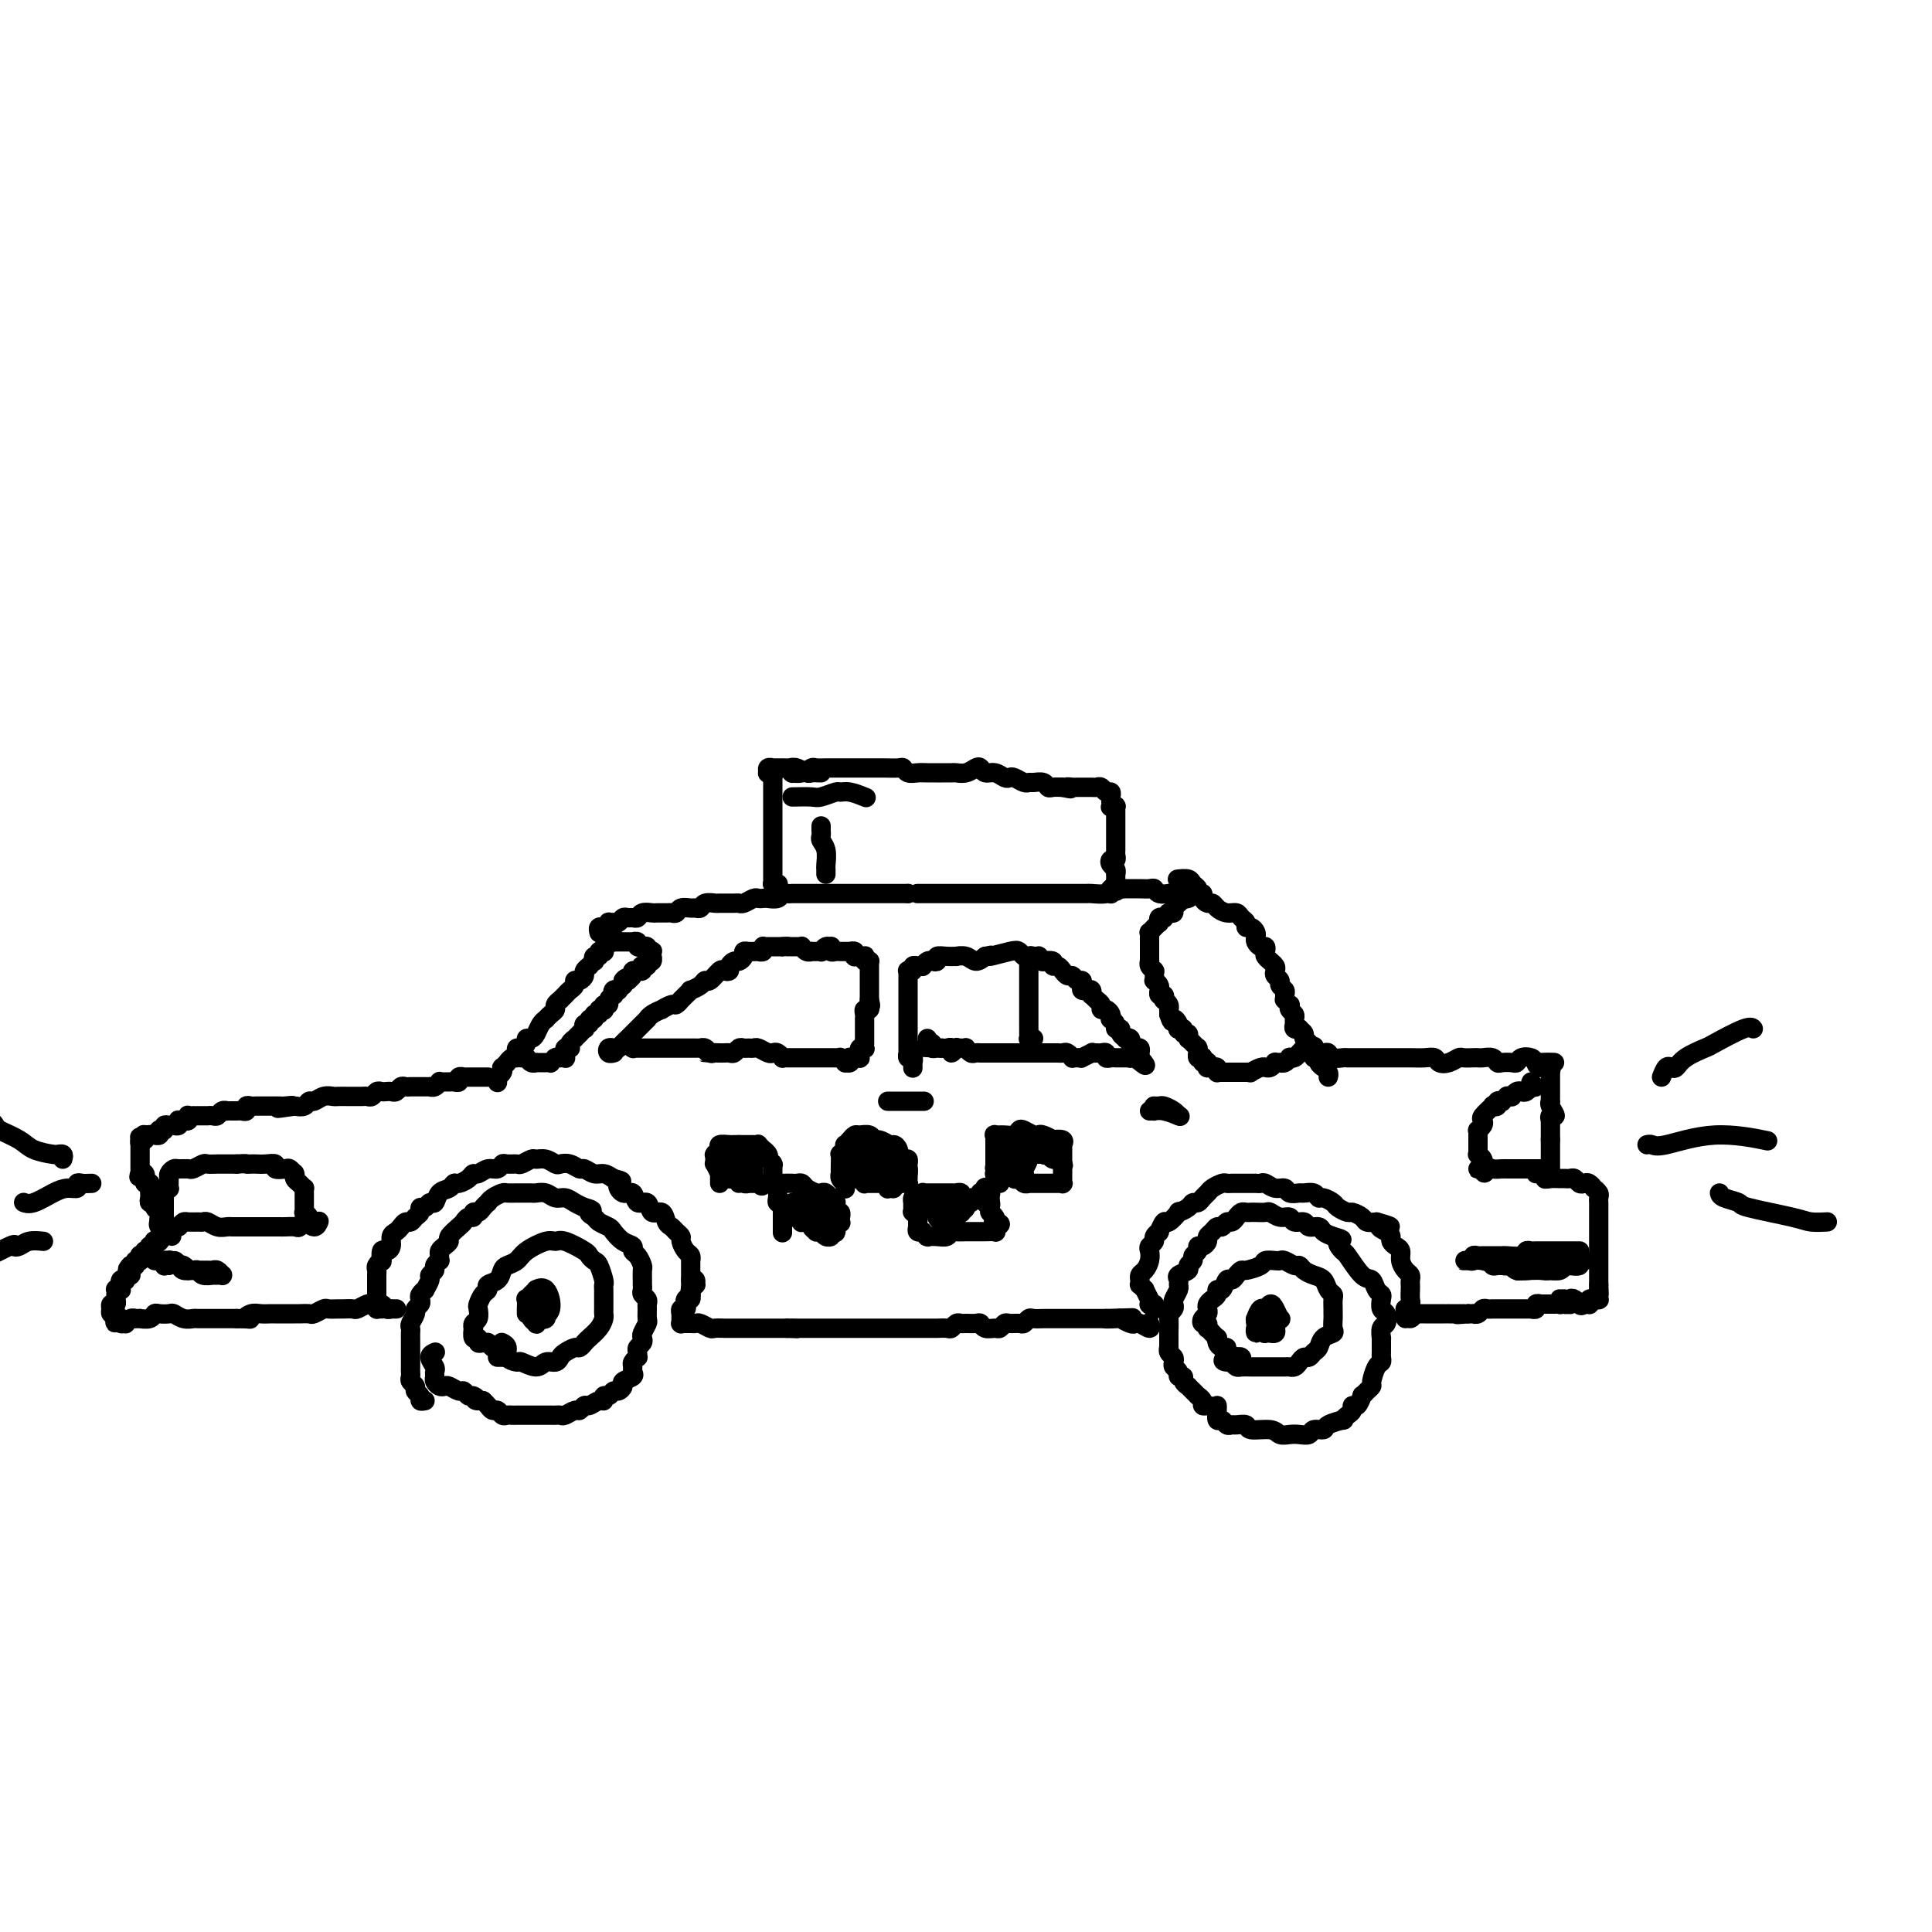 <svg viewBox='0 0 400 400' version='1.1' xmlns='http://www.w3.org/2000/svg' xmlns:xlink='http://www.w3.org/1999/xlink'><g fill='none' stroke='#000000' stroke-width='4' stroke-linecap='round' stroke-linejoin='round'><path d='M103,224c0.002,0.112 0.004,0.223 0,0c-0.004,-0.223 -0.015,-0.782 0,-1c0.015,-0.218 0.056,-0.096 0,0c-0.056,0.096 -0.207,0.166 0,0c0.207,-0.166 0.774,-0.566 1,-1c0.226,-0.434 0.112,-0.900 0,-1c-0.112,-0.100 -0.224,0.165 0,0c0.224,-0.165 0.782,-0.762 1,-1c0.218,-0.238 0.097,-0.119 0,0c-0.097,0.119 -0.170,0.238 0,0c0.170,-0.238 0.584,-0.834 1,-1c0.416,-0.166 0.833,0.096 1,0c0.167,-0.096 0.082,-0.552 0,-1c-0.082,-0.448 -0.163,-0.890 0,-1c0.163,-0.110 0.568,0.112 1,0c0.432,-0.112 0.889,-0.558 1,-1c0.111,-0.442 -0.124,-0.879 0,-1c0.124,-0.121 0.607,0.073 1,0c0.393,-0.073 0.696,-0.415 1,-1c0.304,-0.585 0.607,-1.414 1,-2c0.393,-0.586 0.875,-0.930 1,-1c0.125,-0.070 -0.106,0.135 0,0c0.106,-0.135 0.549,-0.610 1,-1c0.451,-0.390 0.908,-0.696 1,-1c0.092,-0.304 -0.183,-0.606 0,-1c0.183,-0.394 0.824,-0.879 1,-1c0.176,-0.121 -0.111,0.121 0,0c0.111,-0.121 0.621,-0.606 1,-1c0.379,-0.394 0.627,-0.697 1,-1c0.373,-0.303 0.869,-0.606 1,-1c0.131,-0.394 -0.105,-0.880 0,-1c0.105,-0.120 0.549,0.127 1,0c0.451,-0.127 0.909,-0.626 1,-1c0.091,-0.374 -0.186,-0.621 0,-1c0.186,-0.379 0.833,-0.890 1,-1c0.167,-0.110 -0.147,0.182 0,0c0.147,-0.182 0.756,-0.837 1,-1c0.244,-0.163 0.122,0.166 0,0c-0.122,-0.166 -0.243,-0.828 0,-1c0.243,-0.172 0.849,0.147 1,0c0.151,-0.147 -0.152,-0.761 0,-1c0.152,-0.239 0.758,-0.103 1,0c0.242,0.103 0.121,0.172 0,0c-0.121,-0.172 -0.243,-0.586 0,-1c0.243,-0.414 0.850,-0.830 1,-1c0.150,-0.170 -0.156,-0.094 0,0c0.156,0.094 0.774,0.208 1,0c0.226,-0.208 0.061,-0.736 0,-1c-0.061,-0.264 -0.016,-0.263 0,0c0.016,0.263 0.005,0.790 0,1c-0.005,0.210 -0.002,0.105 0,0'/><path d='M124,193c0.030,0.114 0.059,0.228 0,0c-0.059,-0.228 -0.208,-0.797 0,-1c0.208,-0.203 0.773,-0.040 1,0c0.227,0.040 0.117,-0.042 0,0c-0.117,0.042 -0.243,0.207 0,0c0.243,-0.207 0.853,-0.787 1,-1c0.147,-0.213 -0.168,-0.061 0,0c0.168,0.061 0.818,0.030 1,0c0.182,-0.030 -0.106,-0.061 0,0c0.106,0.061 0.606,0.214 1,0c0.394,-0.214 0.682,-0.793 1,-1c0.318,-0.207 0.667,-0.041 1,0c0.333,0.041 0.652,-0.041 1,0c0.348,0.041 0.727,0.207 1,0c0.273,-0.207 0.440,-0.788 1,-1c0.560,-0.212 1.512,-0.056 2,0c0.488,0.056 0.511,0.011 1,0c0.489,-0.011 1.444,0.011 2,0c0.556,-0.011 0.712,-0.056 1,0c0.288,0.056 0.707,0.212 1,0c0.293,-0.212 0.458,-0.793 1,-1c0.542,-0.207 1.459,-0.041 2,0c0.541,0.041 0.706,-0.041 1,0c0.294,0.041 0.716,0.207 1,0c0.284,-0.207 0.429,-0.788 1,-1c0.571,-0.212 1.566,-0.056 2,0c0.434,0.056 0.305,0.011 1,0c0.695,-0.011 2.214,0.011 3,0c0.786,-0.011 0.841,-0.055 1,0c0.159,0.055 0.423,0.211 1,0c0.577,-0.211 1.468,-0.788 2,-1c0.532,-0.212 0.706,-0.061 1,0c0.294,0.061 0.709,0.030 1,0c0.291,-0.030 0.459,-0.061 1,0c0.541,0.061 1.455,0.212 2,0c0.545,-0.212 0.723,-0.789 1,-1c0.277,-0.211 0.654,-0.057 1,0c0.346,0.057 0.660,0.015 1,0c0.340,-0.015 0.707,-0.004 1,0c0.293,0.004 0.511,0.001 1,0c0.489,-0.001 1.248,-0.000 2,0c0.752,0.000 1.496,0.000 2,0c0.504,-0.000 0.769,-0.000 1,0c0.231,0.000 0.428,0.000 1,0c0.572,-0.000 1.518,-0.000 2,0c0.482,0.000 0.499,0.000 1,0c0.501,-0.000 1.486,-0.000 2,0c0.514,0.000 0.556,0.000 1,0c0.444,-0.000 1.288,-0.000 2,0c0.712,0.000 1.290,0.000 2,0c0.710,-0.000 1.551,-0.000 2,0c0.449,0.000 0.505,0.000 1,0c0.495,-0.000 1.427,-0.000 2,0c0.573,0.000 0.786,0.000 1,0'/><path d='M188,185c4.396,0.000 2.385,0.000 2,0c-0.385,-0.000 0.856,-0.000 2,0c1.144,0.000 2.189,0.000 3,0c0.811,-0.000 1.386,-0.000 2,0c0.614,0.000 1.267,0.000 2,0c0.733,-0.000 1.548,-0.000 2,0c0.452,0.000 0.543,0.000 1,0c0.457,-0.000 1.281,-0.000 2,0c0.719,0.000 1.334,0.000 2,0c0.666,-0.000 1.382,-0.000 2,0c0.618,0.000 1.138,0.000 2,0c0.862,-0.000 2.066,-0.000 3,0c0.934,0.000 1.597,0.000 2,0c0.403,-0.000 0.544,-0.000 1,0c0.456,0.000 1.226,0.000 2,0c0.774,-0.000 1.553,-0.000 2,0c0.447,0.000 0.561,0.001 1,0c0.439,-0.001 1.202,-0.004 2,0c0.798,0.004 1.632,0.015 2,0c0.368,-0.015 0.270,-0.057 1,0c0.730,0.057 2.289,0.211 3,0c0.711,-0.211 0.575,-0.789 1,-1c0.425,-0.211 1.413,-0.056 2,0c0.587,0.056 0.773,0.014 1,0c0.227,-0.014 0.493,-0.000 1,0c0.507,0.000 1.254,-0.014 2,0c0.746,0.014 1.491,0.056 2,0c0.509,-0.056 0.781,-0.211 1,0c0.219,0.211 0.384,0.789 1,1c0.616,0.211 1.685,0.057 2,0c0.315,-0.057 -0.122,-0.015 0,0c0.122,0.015 0.802,0.004 1,0c0.198,-0.004 -0.087,-0.001 0,0c0.087,0.001 0.544,0.000 1,0c0.456,-0.000 0.911,-0.000 1,0c0.089,0.000 -0.186,0.000 0,0c0.186,-0.000 0.834,-0.000 1,0c0.166,0.000 -0.151,0.000 0,0c0.151,-0.000 0.772,-0.000 1,0c0.228,0.000 0.065,0.000 0,0c-0.065,-0.000 -0.033,-0.000 0,0'/><path d='M244,182c-0.205,0.025 -0.410,0.049 0,0c0.410,-0.049 1.434,-0.172 2,0c0.566,0.172 0.673,0.637 1,1c0.327,0.363 0.875,0.623 1,1c0.125,0.377 -0.174,0.871 0,1c0.174,0.129 0.819,-0.106 1,0c0.181,0.106 -0.104,0.554 0,1c0.104,0.446 0.595,0.889 1,1c0.405,0.111 0.724,-0.111 1,0c0.276,0.111 0.509,0.554 1,1c0.491,0.446 1.241,0.894 2,1c0.759,0.106 1.527,-0.130 2,0c0.473,0.130 0.652,0.626 1,1c0.348,0.374 0.864,0.625 1,1c0.136,0.375 -0.108,0.874 0,1c0.108,0.126 0.568,-0.120 1,0c0.432,0.120 0.838,0.606 1,1c0.162,0.394 0.082,0.697 0,1c-0.082,0.303 -0.167,0.606 0,1c0.167,0.394 0.585,0.880 1,1c0.415,0.120 0.828,-0.126 1,0c0.172,0.126 0.102,0.625 0,1c-0.102,0.375 -0.237,0.625 0,1c0.237,0.375 0.847,0.874 1,1c0.153,0.126 -0.151,-0.121 0,0c0.151,0.121 0.757,0.610 1,1c0.243,0.390 0.121,0.682 0,1c-0.121,0.318 -0.243,0.662 0,1c0.243,0.338 0.850,0.669 1,1c0.150,0.331 -0.157,0.662 0,1c0.157,0.338 0.778,0.683 1,1c0.222,0.317 0.046,0.606 0,1c-0.046,0.394 0.039,0.893 0,1c-0.039,0.107 -0.203,-0.179 0,0c0.203,0.179 0.772,0.821 1,1c0.228,0.179 0.114,-0.107 0,0c-0.114,0.107 -0.228,0.607 0,1c0.228,0.393 0.797,0.680 1,1c0.203,0.320 0.039,0.673 0,1c-0.039,0.327 0.046,0.626 0,1c-0.046,0.374 -0.224,0.821 0,1c0.224,0.179 0.849,0.089 1,0c0.151,-0.089 -0.170,-0.178 0,0c0.170,0.178 0.833,0.622 1,1c0.167,0.378 -0.161,0.689 0,1c0.161,0.311 0.813,0.622 1,1c0.187,0.378 -0.089,0.822 0,1c0.089,0.178 0.545,0.089 1,0'/><path d='M272,217c2.029,4.030 0.600,1.606 0,1c-0.600,-0.606 -0.372,0.607 0,1c0.372,0.393 0.888,-0.036 1,0c0.112,0.036 -0.180,0.535 0,1c0.180,0.465 0.833,0.895 1,1c0.167,0.105 -0.151,-0.116 0,0c0.151,0.116 0.771,0.570 1,1c0.229,0.430 0.065,0.837 0,1c-0.065,0.163 -0.033,0.081 0,0'/><path d='M161,183c0.113,-0.002 0.226,-0.005 0,0c-0.226,0.005 -0.793,0.016 -1,0c-0.207,-0.016 -0.056,-0.061 0,0c0.056,0.061 0.015,0.227 0,0c-0.015,-0.227 -0.004,-0.848 0,-1c0.004,-0.152 0.001,0.167 0,0c-0.001,-0.167 -0.000,-0.818 0,-1c0.000,-0.182 0.000,0.105 0,0c-0.000,-0.105 -0.000,-0.602 0,-1c0.000,-0.398 0.000,-0.698 0,-1c-0.000,-0.302 -0.000,-0.605 0,-1c0.000,-0.395 0.000,-0.882 0,-1c-0.000,-0.118 -0.000,0.133 0,0c0.000,-0.133 0.000,-0.652 0,-1c-0.000,-0.348 -0.000,-0.527 0,-1c0.000,-0.473 0.000,-1.240 0,-2c-0.000,-0.760 -0.000,-1.513 0,-2c0.000,-0.487 0.000,-0.708 0,-1c-0.000,-0.292 -0.000,-0.656 0,-1c0.000,-0.344 0.000,-0.670 0,-1c-0.000,-0.330 -0.000,-0.666 0,-1c0.000,-0.334 0.000,-0.668 0,-1c-0.000,-0.332 -0.000,-0.662 0,-1c0.000,-0.338 0.000,-0.683 0,-1c-0.000,-0.317 -0.000,-0.606 0,-1c0.000,-0.394 0.001,-0.894 0,-1c-0.001,-0.106 -0.004,0.182 0,0c0.004,-0.182 0.015,-0.832 0,-1c-0.015,-0.168 -0.058,0.147 0,0c0.058,-0.147 0.215,-0.757 0,-1c-0.215,-0.243 -0.804,-0.118 -1,0c-0.196,0.118 0.000,0.228 0,0c-0.000,-0.228 -0.198,-0.793 0,-1c0.198,-0.207 0.791,-0.056 1,0c0.209,0.056 0.035,0.015 0,0c-0.035,-0.015 0.070,-0.005 0,0c-0.070,0.005 -0.313,0.005 0,0c0.313,-0.005 1.182,-0.015 2,0c0.818,0.015 1.584,0.057 2,0c0.416,-0.057 0.483,-0.211 1,0c0.517,0.211 1.485,0.788 2,1c0.515,0.212 0.576,0.061 1,0c0.424,-0.061 1.212,-0.030 2,0'/><path d='M164,159c-0.001,0.030 -0.002,0.060 0,0c0.002,-0.060 0.006,-0.211 0,0c-0.006,0.211 -0.023,0.785 0,1c0.023,0.215 0.085,0.072 0,0c-0.085,-0.072 -0.317,-0.072 0,0c0.317,0.072 1.183,0.215 2,0c0.817,-0.215 1.583,-0.790 2,-1c0.417,-0.210 0.483,-0.056 1,0c0.517,0.056 1.486,0.015 2,0c0.514,-0.015 0.574,-0.004 1,0c0.426,0.004 1.216,0.001 2,0c0.784,-0.001 1.560,-0.000 2,0c0.440,0.000 0.545,0.000 1,0c0.455,-0.000 1.260,-0.001 2,0c0.740,0.001 1.416,0.004 2,0c0.584,-0.004 1.077,-0.015 2,0c0.923,0.015 2.277,0.057 3,0c0.723,-0.057 0.813,-0.211 1,0c0.187,0.211 0.469,0.789 1,1c0.531,0.211 1.312,0.057 2,0c0.688,-0.057 1.283,-0.015 2,0c0.717,0.015 1.557,0.005 2,0c0.443,-0.005 0.490,-0.005 1,0c0.510,0.005 1.485,0.014 2,0c0.515,-0.014 0.571,-0.052 1,0c0.429,0.052 1.231,0.195 2,0c0.769,-0.195 1.505,-0.728 2,-1c0.495,-0.272 0.749,-0.283 1,0c0.251,0.283 0.500,0.859 1,1c0.500,0.141 1.251,-0.155 2,0c0.749,0.155 1.496,0.759 2,1c0.504,0.241 0.764,0.117 1,0c0.236,-0.117 0.448,-0.229 1,0c0.552,0.229 1.443,0.797 2,1c0.557,0.203 0.778,0.040 1,0c0.222,-0.040 0.443,0.042 1,0c0.557,-0.042 1.448,-0.207 2,0c0.552,0.207 0.764,0.787 1,1c0.236,0.213 0.496,0.061 1,0c0.504,-0.061 1.252,-0.030 2,0'/><path d='M220,163c2.810,0.619 1.334,0.166 1,0c-0.334,-0.166 0.474,-0.044 1,0c0.526,0.044 0.771,0.011 1,0c0.229,-0.011 0.442,0.001 1,0c0.558,-0.001 1.460,-0.015 2,0c0.540,0.015 0.719,0.060 1,0c0.281,-0.060 0.664,-0.226 1,0c0.336,0.226 0.626,0.844 1,1c0.374,0.156 0.832,-0.150 1,0c0.168,0.150 0.045,0.757 0,1c-0.045,0.243 -0.012,0.121 0,0c0.012,-0.121 0.002,-0.243 0,0c-0.002,0.243 0.003,0.850 0,1c-0.003,0.150 -0.015,-0.157 0,0c0.015,0.157 0.057,0.778 0,1c-0.057,0.222 -0.211,0.044 0,0c0.211,-0.044 0.789,0.045 1,0c0.211,-0.045 0.057,-0.223 0,0c-0.057,0.223 -0.015,0.848 0,1c0.015,0.152 0.004,-0.168 0,0c-0.004,0.168 -0.001,0.823 0,1c0.001,0.177 0.000,-0.125 0,0c-0.000,0.125 -0.000,0.677 0,1c0.000,0.323 0.000,0.416 0,1c-0.000,0.584 -0.000,1.658 0,2c0.000,0.342 0.000,-0.049 0,0c-0.000,0.049 -0.000,0.538 0,1c0.000,0.462 0.001,0.898 0,1c-0.001,0.102 -0.004,-0.131 0,0c0.004,0.131 0.014,0.627 0,1c-0.014,0.373 -0.053,0.625 0,1c0.053,0.375 0.196,0.875 0,1c-0.196,0.125 -0.732,-0.125 -1,0c-0.268,0.125 -0.268,0.625 0,1c0.268,0.375 0.804,0.625 1,1c0.196,0.375 0.053,0.874 0,1c-0.053,0.126 -0.014,-0.120 0,0c0.014,0.120 0.004,0.606 0,1c-0.004,0.394 -0.002,0.697 0,1'/><path d='M231,183c0.293,2.951 0.026,0.829 0,0c-0.026,-0.829 0.189,-0.366 0,0c-0.189,0.366 -0.783,0.634 -1,1c-0.217,0.366 -0.058,0.830 0,1c0.058,0.170 0.016,0.046 0,0c-0.016,-0.046 -0.004,-0.013 0,0c0.004,0.013 0.002,0.007 0,0'/><path d='M246,186c0.114,-0.039 0.228,-0.078 0,0c-0.228,0.078 -0.797,0.273 -1,0c-0.203,-0.273 -0.041,-1.015 0,-1c0.041,0.015 -0.041,0.788 0,1c0.041,0.212 0.203,-0.137 0,0c-0.203,0.137 -0.771,0.758 -1,1c-0.229,0.242 -0.118,0.103 0,0c0.118,-0.103 0.241,-0.171 0,0c-0.241,0.171 -0.848,0.581 -1,1c-0.152,0.419 0.151,0.848 0,1c-0.151,0.152 -0.758,0.027 -1,0c-0.242,-0.027 -0.121,0.044 0,0c0.121,-0.044 0.243,-0.204 0,0c-0.243,0.204 -0.850,0.773 -1,1c-0.150,0.227 0.157,0.112 0,0c-0.157,-0.112 -0.778,-0.222 -1,0c-0.222,0.222 -0.044,0.776 0,1c0.044,0.224 -0.044,0.116 0,0c0.044,-0.116 0.222,-0.242 0,0c-0.222,0.242 -0.844,0.852 -1,1c-0.156,0.148 0.154,-0.167 0,0c-0.154,0.167 -0.773,0.816 -1,1c-0.227,0.184 -0.061,-0.095 0,0c0.061,0.095 0.016,0.565 0,1c-0.016,0.435 -0.004,0.833 0,1c0.004,0.167 0.001,0.101 0,0c-0.001,-0.101 -0.000,-0.238 0,0c0.000,0.238 0.000,0.853 0,1c-0.000,0.147 -0.000,-0.172 0,0c0.000,0.172 0.000,0.834 0,1c-0.000,0.166 -0.000,-0.166 0,0c0.000,0.166 0.000,0.828 0,1c-0.000,0.172 -0.001,-0.147 0,0c0.001,0.147 0.004,0.761 0,1c-0.004,0.239 -0.015,0.103 0,0c0.015,-0.103 0.057,-0.172 0,0c-0.057,0.172 -0.211,0.586 0,1c0.211,0.414 0.789,0.829 1,1c0.211,0.171 0.057,0.097 0,0c-0.057,-0.097 -0.015,-0.218 0,0c0.015,0.218 0.003,0.776 0,1c-0.003,0.224 0.003,0.115 0,0c-0.003,-0.115 -0.015,-0.237 0,0c0.015,0.237 0.057,0.833 0,1c-0.057,0.167 -0.212,-0.095 0,0c0.212,0.095 0.793,0.546 1,1c0.207,0.454 0.042,0.910 0,1c-0.042,0.090 0.040,-0.187 0,0c-0.040,0.187 -0.203,0.837 0,1c0.203,0.163 0.772,-0.163 1,0c0.228,0.163 0.114,0.813 0,1c-0.114,0.187 -0.227,-0.091 0,0c0.227,0.091 0.793,0.550 1,1c0.207,0.450 0.056,0.890 0,1c-0.056,0.110 -0.016,-0.112 0,0c0.016,0.112 0.008,0.556 0,1'/><path d='M242,210c0.786,2.502 0.751,1.258 1,1c0.249,-0.258 0.784,0.471 1,1c0.216,0.529 0.114,0.859 0,1c-0.114,0.141 -0.241,0.094 0,0c0.241,-0.094 0.849,-0.235 1,0c0.151,0.235 -0.157,0.847 0,1c0.157,0.153 0.777,-0.152 1,0c0.223,0.152 0.050,0.762 0,1c-0.050,0.238 0.025,0.102 0,0c-0.025,-0.102 -0.150,-0.172 0,0c0.150,0.172 0.576,0.586 1,1c0.424,0.414 0.846,0.828 1,1c0.154,0.172 0.040,0.102 0,0c-0.040,-0.102 -0.007,-0.237 0,0c0.007,0.237 -0.012,0.847 0,1c0.012,0.153 0.055,-0.152 0,0c-0.055,0.152 -0.207,0.759 0,1c0.207,0.241 0.773,0.116 1,0c0.227,-0.116 0.114,-0.224 0,0c-0.114,0.224 -0.228,0.778 0,1c0.228,0.222 0.797,0.112 1,0c0.203,-0.112 0.041,-0.226 0,0c-0.041,0.226 0.041,0.793 0,1c-0.041,0.207 -0.203,0.054 0,0c0.203,-0.054 0.772,-0.011 1,0c0.228,0.011 0.114,-0.011 0,0c-0.114,0.011 -0.228,0.056 0,0c0.228,-0.056 0.797,-0.211 1,0c0.203,0.211 0.039,0.789 0,1c-0.039,0.211 0.046,0.057 0,0c-0.046,-0.057 -0.222,-0.015 0,0c0.222,0.015 0.843,0.004 1,0c0.157,-0.004 -0.152,-0.001 0,0c0.152,0.001 0.763,0.000 1,0c0.237,-0.000 0.101,-0.000 0,0c-0.101,0.000 -0.167,0.000 0,0c0.167,-0.000 0.566,-0.000 1,0c0.434,0.000 0.904,0.000 1,0c0.096,-0.000 -0.180,-0.000 0,0c0.180,0.000 0.817,0.001 1,0c0.183,-0.001 -0.088,-0.004 0,0c0.088,0.004 0.535,0.015 1,0c0.465,-0.015 0.947,-0.057 1,0c0.053,0.057 -0.323,0.212 0,0c0.323,-0.212 1.344,-0.793 2,-1c0.656,-0.207 0.945,-0.041 1,0c0.055,0.041 -0.125,-0.041 0,0c0.125,0.041 0.555,0.207 1,0c0.445,-0.207 0.907,-0.787 1,-1c0.093,-0.213 -0.181,-0.061 0,0c0.181,0.061 0.818,0.030 1,0c0.182,-0.030 -0.092,-0.060 0,0c0.092,0.060 0.549,0.209 1,0c0.451,-0.209 0.895,-0.778 1,-1c0.105,-0.222 -0.129,-0.098 0,0c0.129,0.098 0.622,0.170 1,0c0.378,-0.170 0.640,-0.581 1,-1c0.360,-0.419 0.818,-0.844 1,-1c0.182,-0.156 0.087,-0.042 0,0c-0.087,0.042 -0.168,0.012 0,0c0.168,-0.012 0.584,-0.006 1,0'/><path d='M271,217c2.417,-0.774 0.458,-0.208 0,0c-0.458,0.208 0.583,0.060 1,0c0.417,-0.060 0.208,-0.030 0,0'/><path d='M189,221c-0.002,0.122 -0.004,0.244 0,0c0.004,-0.244 0.015,-0.854 0,-1c-0.015,-0.146 -0.057,0.172 0,0c0.057,-0.172 0.211,-0.834 0,-1c-0.211,-0.166 -0.789,0.164 -1,0c-0.211,-0.164 -0.057,-0.821 0,-1c0.057,-0.179 0.015,0.121 0,0c-0.015,-0.121 -0.004,-0.662 0,-1c0.004,-0.338 0.001,-0.472 0,-1c-0.001,-0.528 -0.000,-1.451 0,-2c0.000,-0.549 0.000,-0.725 0,-1c-0.000,-0.275 -0.000,-0.651 0,-1c0.000,-0.349 0.000,-0.672 0,-1c-0.000,-0.328 -0.000,-0.661 0,-1c0.000,-0.339 0.000,-0.683 0,-1c-0.000,-0.317 -0.000,-0.606 0,-1c0.000,-0.394 0.000,-0.894 0,-1c-0.000,-0.106 -0.000,0.183 0,0c0.000,-0.183 0.000,-0.836 0,-1c-0.000,-0.164 -0.000,0.162 0,0c0.000,-0.162 0.000,-0.813 0,-1c-0.000,-0.187 -0.000,0.090 0,0c0.000,-0.090 0.000,-0.546 0,-1c-0.000,-0.454 -0.000,-0.905 0,-1c0.000,-0.095 0.000,0.167 0,0c-0.000,-0.167 -0.000,-0.763 0,-1c0.000,-0.237 0.000,-0.116 0,0c-0.000,0.116 -0.001,0.227 0,0c0.001,-0.227 0.004,-0.792 0,-1c-0.004,-0.208 -0.016,-0.060 0,0c0.016,0.060 0.061,0.030 0,0c-0.061,-0.030 -0.227,-0.061 0,0c0.227,0.061 0.846,0.212 1,0c0.154,-0.212 -0.156,-0.789 0,-1c0.156,-0.211 0.778,-0.057 1,0c0.222,0.057 0.045,0.016 0,0c-0.045,-0.016 0.044,-0.008 0,0c-0.044,0.008 -0.219,0.016 0,0c0.219,-0.016 0.833,-0.056 1,0c0.167,0.056 -0.114,0.207 0,0c0.114,-0.207 0.625,-0.773 1,-1c0.375,-0.227 0.616,-0.113 1,0c0.384,0.113 0.910,0.227 1,0c0.090,-0.227 -0.257,-0.794 0,-1c0.257,-0.206 1.119,-0.051 2,0c0.881,0.051 1.783,-0.003 2,0c0.217,0.003 -0.251,0.063 0,0c0.251,-0.063 1.221,-0.248 2,0c0.779,0.248 1.365,0.928 2,1c0.635,0.072 1.317,-0.464 2,-1'/><path d='M204,198c2.488,-0.562 0.707,0.031 1,0c0.293,-0.031 2.661,-0.688 4,-1c1.339,-0.312 1.650,-0.281 2,0c0.350,0.281 0.739,0.811 1,1c0.261,0.189 0.393,0.037 1,0c0.607,-0.037 1.687,0.042 2,0c0.313,-0.042 -0.141,-0.203 0,0c0.141,0.203 0.878,0.771 1,1c0.122,0.229 -0.370,0.118 0,0c0.370,-0.118 1.601,-0.243 2,0c0.399,0.243 -0.034,0.854 0,1c0.034,0.146 0.534,-0.172 1,0c0.466,0.172 0.898,0.835 1,1c0.102,0.165 -0.127,-0.167 0,0c0.127,0.167 0.609,0.832 1,1c0.391,0.168 0.693,-0.162 1,0c0.307,0.162 0.621,0.814 1,1c0.379,0.186 0.823,-0.095 1,0c0.177,0.095 0.086,0.565 0,1c-0.086,0.435 -0.167,0.834 0,1c0.167,0.166 0.583,0.100 1,0c0.417,-0.100 0.834,-0.234 1,0c0.166,0.234 0.082,0.837 0,1c-0.082,0.163 -0.163,-0.115 0,0c0.163,0.115 0.569,0.622 1,1c0.431,0.378 0.886,0.627 1,1c0.114,0.373 -0.114,0.870 0,1c0.114,0.130 0.571,-0.106 1,0c0.429,0.106 0.832,0.554 1,1c0.168,0.446 0.102,0.889 0,1c-0.102,0.111 -0.239,-0.111 0,0c0.239,0.111 0.853,0.555 1,1c0.147,0.445 -0.172,0.890 0,1c0.172,0.110 0.834,-0.115 1,0c0.166,0.115 -0.166,0.571 0,1c0.166,0.429 0.828,0.832 1,1c0.172,0.168 -0.146,0.101 0,0c0.146,-0.101 0.757,-0.237 1,0c0.243,0.237 0.117,0.849 0,1c-0.117,0.151 -0.224,-0.157 0,0c0.224,0.157 0.778,0.778 1,1c0.222,0.222 0.112,0.046 0,0c-0.112,-0.046 -0.226,0.040 0,0c0.226,-0.040 0.793,-0.204 1,0c0.207,0.204 0.056,0.776 0,1c-0.056,0.224 -0.015,0.099 0,0c0.015,-0.099 0.004,-0.171 0,0c-0.004,0.171 -0.002,0.586 0,1'/><path d='M236,219c2.618,3.094 0.161,0.829 -1,0c-1.161,-0.829 -1.028,-0.222 -1,0c0.028,0.222 -0.049,0.060 0,0c0.049,-0.060 0.224,-0.016 0,0c-0.224,0.016 -0.849,0.004 -1,0c-0.151,-0.004 0.170,-0.001 0,0c-0.170,0.001 -0.833,0.000 -1,0c-0.167,-0.000 0.161,0.001 0,0c-0.161,-0.001 -0.813,-0.004 -1,0c-0.187,0.004 0.090,0.015 0,0c-0.090,-0.015 -0.549,-0.057 -1,0c-0.451,0.057 -0.896,0.212 -1,0c-0.104,-0.212 0.132,-0.790 0,-1c-0.132,-0.210 -0.632,-0.053 -1,0c-0.368,0.053 -0.606,-0.000 -1,0c-0.394,0.000 -0.946,0.053 -1,0c-0.054,-0.053 0.388,-0.211 0,0c-0.388,0.211 -1.606,0.789 -2,1c-0.394,0.211 0.035,0.053 0,0c-0.035,-0.053 -0.534,-0.000 -1,0c-0.466,0.000 -0.898,-0.053 -1,0c-0.102,0.053 0.127,0.210 0,0c-0.127,-0.210 -0.611,-0.788 -1,-1c-0.389,-0.212 -0.683,-0.057 -1,0c-0.317,0.057 -0.659,0.015 -1,0c-0.341,-0.015 -0.683,-0.004 -1,0c-0.317,0.004 -0.610,0.001 -1,0c-0.390,-0.001 -0.878,-0.000 -1,0c-0.122,0.000 0.121,0.000 0,0c-0.121,-0.000 -0.606,-0.000 -1,0c-0.394,0.000 -0.696,0.000 -1,0c-0.304,-0.000 -0.610,-0.000 -1,0c-0.390,0.000 -0.864,0.000 -1,0c-0.136,-0.000 0.066,-0.000 0,0c-0.066,0.000 -0.399,-0.000 -1,0c-0.601,0.000 -1.470,0.000 -2,0c-0.530,-0.000 -0.720,-0.000 -1,0c-0.280,0.000 -0.648,0.000 -1,0c-0.352,-0.000 -0.687,-0.000 -1,0c-0.313,0.000 -0.605,0.000 -1,0c-0.395,-0.000 -0.894,-0.000 -1,0c-0.106,0.000 0.179,0.001 0,0c-0.179,-0.001 -0.822,-0.004 -1,0c-0.178,0.004 0.111,0.015 0,0c-0.111,-0.015 -0.621,-0.057 -1,0c-0.379,0.057 -0.627,0.212 -1,0c-0.373,-0.212 -0.869,-0.790 -1,-1c-0.131,-0.210 0.105,-0.051 0,0c-0.105,0.051 -0.549,-0.004 -1,0c-0.451,0.004 -0.908,0.068 -1,0c-0.092,-0.068 0.183,-0.267 0,0c-0.183,0.267 -0.822,0.999 -1,1c-0.178,0.001 0.106,-0.731 0,-1c-0.106,-0.269 -0.602,-0.077 -1,0c-0.398,0.077 -0.699,0.038 -1,0'/><path d='M195,217c-6.587,-0.305 -2.553,-0.068 -1,0c1.553,0.068 0.626,-0.033 0,0c-0.626,0.033 -0.952,0.201 -1,0c-0.048,-0.201 0.183,-0.772 0,-1c-0.183,-0.228 -0.781,-0.113 -1,0c-0.219,0.113 -0.059,0.223 0,0c0.059,-0.223 0.017,-0.778 0,-1c-0.017,-0.222 -0.008,-0.111 0,0'/><path d='M214,198c-0.423,-0.120 -0.845,-0.239 -1,0c-0.155,0.239 -0.041,0.838 0,1c0.041,0.162 0.011,-0.111 0,0c-0.011,0.111 -0.003,0.607 0,1c0.003,0.393 0.001,0.683 0,1c-0.001,0.317 -0.000,0.663 0,1c0.000,0.337 0.000,0.666 0,1c-0.000,0.334 -0.000,0.672 0,1c0.000,0.328 0.000,0.647 0,1c-0.000,0.353 0.000,0.741 0,1c-0.000,0.259 -0.000,0.389 0,1c0.000,0.611 0.000,1.704 0,2c-0.000,0.296 -0.000,-0.205 0,0c0.000,0.205 0.000,1.116 0,2c-0.000,0.884 -0.001,1.739 0,2c0.001,0.261 0.004,-0.074 0,0c-0.004,0.074 -0.015,0.556 0,1c0.015,0.444 0.056,0.851 0,1c-0.056,0.149 -0.207,0.040 0,0c0.207,-0.040 0.774,-0.011 1,0c0.226,0.011 0.113,0.006 0,0'/><path d='M127,218c0.105,-0.030 0.210,-0.061 0,0c-0.210,0.061 -0.737,0.212 -1,0c-0.263,-0.212 -0.264,-0.788 0,-1c0.264,-0.212 0.792,-0.060 1,0c0.208,0.060 0.097,0.027 0,0c-0.097,-0.027 -0.181,-0.049 0,0c0.181,0.049 0.626,0.168 1,0c0.374,-0.168 0.677,-0.622 1,-1c0.323,-0.378 0.665,-0.680 1,-1c0.335,-0.320 0.664,-0.660 1,-1c0.336,-0.340 0.680,-0.682 1,-1c0.320,-0.318 0.616,-0.611 1,-1c0.384,-0.389 0.858,-0.874 1,-1c0.142,-0.126 -0.046,0.106 0,0c0.046,-0.106 0.327,-0.549 1,-1c0.673,-0.451 1.740,-0.909 2,-1c0.260,-0.091 -0.285,0.187 0,0c0.285,-0.187 1.399,-0.837 2,-1c0.601,-0.163 0.687,0.163 1,0c0.313,-0.163 0.853,-0.813 1,-1c0.147,-0.187 -0.097,0.091 0,0c0.097,-0.091 0.537,-0.551 1,-1c0.463,-0.449 0.949,-0.889 1,-1c0.051,-0.111 -0.333,0.106 0,0c0.333,-0.106 1.384,-0.536 2,-1c0.616,-0.464 0.796,-0.961 1,-1c0.204,-0.039 0.432,0.379 1,0c0.568,-0.379 1.476,-1.556 2,-2c0.524,-0.444 0.665,-0.157 1,0c0.335,0.157 0.864,0.183 1,0c0.136,-0.183 -0.122,-0.575 0,-1c0.122,-0.425 0.624,-0.885 1,-1c0.376,-0.115 0.626,0.113 1,0c0.374,-0.113 0.871,-0.566 1,-1c0.129,-0.434 -0.110,-0.848 0,-1c0.110,-0.152 0.569,-0.041 1,0c0.431,0.041 0.834,0.011 1,0c0.166,-0.011 0.096,-0.003 0,0c-0.096,0.003 -0.218,0.002 0,0c0.218,-0.002 0.776,-0.004 1,0c0.224,0.004 0.113,0.015 0,0c-0.113,-0.015 -0.227,-0.057 0,0c0.227,0.057 0.797,0.211 1,0c0.203,-0.211 0.039,-0.789 0,-1c-0.039,-0.211 0.046,-0.057 0,0c-0.046,0.057 -0.222,0.015 0,0c0.222,-0.015 0.843,-0.004 1,0c0.157,0.004 -0.151,0.001 0,0c0.151,-0.001 0.762,-0.000 1,0c0.238,0.000 0.102,0.000 0,0c-0.102,-0.000 -0.171,-0.000 0,0c0.171,0.000 0.582,0.000 1,0c0.418,-0.000 0.843,-0.000 1,0c0.157,0.000 0.045,0.000 0,0c-0.045,-0.000 -0.022,-0.000 0,0'/><path d='M162,196c1.481,-0.155 1.184,-0.042 1,0c-0.184,0.042 -0.256,0.011 0,0c0.256,-0.011 0.838,-0.004 1,0c0.162,0.004 -0.098,0.005 0,0c0.098,-0.005 0.552,-0.015 1,0c0.448,0.015 0.889,0.057 1,0c0.111,-0.057 -0.110,-0.211 0,0c0.110,0.211 0.550,0.789 1,1c0.450,0.211 0.909,0.056 1,0c0.091,-0.056 -0.187,-0.014 0,0c0.187,0.014 0.837,-0.000 1,0c0.163,0.000 -0.163,0.014 0,0c0.163,-0.014 0.814,-0.057 1,0c0.186,0.057 -0.095,0.215 0,0c0.095,-0.215 0.564,-0.804 1,-1c0.436,-0.196 0.839,-0.000 1,0c0.161,0.000 0.082,-0.196 0,0c-0.082,0.196 -0.166,0.785 0,1c0.166,0.215 0.583,0.058 1,0c0.417,-0.058 0.833,-0.015 1,0c0.167,0.015 0.083,0.004 0,0c-0.083,-0.004 -0.167,-0.001 0,0c0.167,0.001 0.584,-0.001 1,0c0.416,0.001 0.830,0.004 1,0c0.170,-0.004 0.097,-0.015 0,0c-0.097,0.015 -0.219,0.057 0,0c0.219,-0.057 0.777,-0.211 1,0c0.223,0.211 0.111,0.789 0,1c-0.111,0.211 -0.222,0.057 0,0c0.222,-0.057 0.778,-0.016 1,0c0.222,0.016 0.111,0.008 0,0c-0.111,-0.008 -0.222,-0.016 0,0c0.222,0.016 0.777,0.057 1,0c0.223,-0.057 0.112,-0.213 0,0c-0.112,0.213 -0.226,0.793 0,1c0.226,0.207 0.793,0.040 1,0c0.207,-0.040 0.056,0.045 0,0c-0.056,-0.045 -0.015,-0.222 0,0c0.015,0.222 0.004,0.843 0,1c-0.004,0.157 -0.001,-0.152 0,0c0.001,0.152 0.000,0.763 0,1c-0.000,0.237 -0.000,0.100 0,0c0.000,-0.100 0.000,-0.163 0,0c-0.000,0.163 -0.000,0.550 0,1c0.000,0.450 0.000,0.962 0,1c-0.000,0.038 -0.000,-0.397 0,0c0.000,0.397 0.000,1.627 0,2c-0.000,0.373 -0.000,-0.110 0,0c0.000,0.110 0.000,0.813 0,1c-0.000,0.187 -0.000,-0.142 0,0c0.000,0.142 0.000,0.755 0,1c-0.000,0.245 -0.000,0.123 0,0'/><path d='M180,207c0.468,1.791 0.140,1.267 0,1c-0.140,-0.267 -0.090,-0.277 0,0c0.090,0.277 0.220,0.843 0,1c-0.220,0.157 -0.791,-0.094 -1,0c-0.209,0.094 -0.056,0.532 0,1c0.056,0.468 0.015,0.965 0,1c-0.015,0.035 -0.004,-0.393 0,0c0.004,0.393 0.001,1.608 0,2c-0.001,0.392 -0.000,-0.040 0,0c0.000,0.040 0.000,0.551 0,1c-0.000,0.449 0.000,0.837 0,1c-0.000,0.163 -0.000,0.100 0,0c0.000,-0.100 0.001,-0.237 0,0c-0.001,0.237 -0.004,0.847 0,1c0.004,0.153 0.015,-0.151 0,0c-0.015,0.151 -0.057,0.757 0,1c0.057,0.243 0.211,0.121 0,0c-0.211,-0.121 -0.788,-0.243 -1,0c-0.212,0.243 -0.060,0.850 0,1c0.060,0.150 0.026,-0.156 0,0c-0.026,0.156 -0.046,0.773 0,1c0.046,0.227 0.157,0.065 0,0c-0.157,-0.065 -0.582,-0.032 -1,0c-0.418,0.032 -0.829,0.062 -1,0c-0.171,-0.062 -0.102,-0.217 0,0c0.102,0.217 0.238,0.804 0,1c-0.238,0.196 -0.851,-0.000 -1,0c-0.149,0.000 0.167,0.196 0,0c-0.167,-0.196 -0.818,-0.785 -1,-1c-0.182,-0.215 0.105,-0.058 0,0c-0.105,0.058 -0.602,0.015 -1,0c-0.398,-0.015 -0.698,-0.004 -1,0c-0.302,0.004 -0.607,0.001 -1,0c-0.393,-0.001 -0.875,-0.000 -1,0c-0.125,0.000 0.107,0.000 0,0c-0.107,-0.000 -0.554,-0.000 -1,0c-0.446,0.000 -0.893,0.000 -1,0c-0.107,-0.000 0.126,-0.000 0,0c-0.126,0.000 -0.611,0.000 -1,0c-0.389,-0.000 -0.683,-0.000 -1,0c-0.317,0.000 -0.659,0.001 -1,0c-0.341,-0.001 -0.683,-0.004 -1,0c-0.317,0.004 -0.610,0.015 -1,0c-0.390,-0.015 -0.877,-0.056 -1,0c-0.123,0.056 0.118,0.207 0,0c-0.118,-0.207 -0.595,-0.773 -1,-1c-0.405,-0.227 -0.738,-0.113 -1,0c-0.262,0.113 -0.451,0.227 -1,0c-0.549,-0.227 -1.456,-0.794 -2,-1c-0.544,-0.206 -0.723,-0.051 -1,0c-0.277,0.051 -0.652,-0.000 -1,0c-0.348,0.000 -0.671,0.053 -1,0c-0.329,-0.053 -0.666,-0.210 -1,0c-0.334,0.210 -0.667,0.788 -1,1c-0.333,0.212 -0.667,0.057 -1,0c-0.333,-0.057 -0.667,-0.016 -1,0c-0.333,0.016 -0.667,0.008 -1,0'/><path d='M149,218c-4.951,-0.171 -2.828,-0.098 -2,0c0.828,0.098 0.363,0.223 0,0c-0.363,-0.223 -0.623,-0.792 -1,-1c-0.377,-0.208 -0.871,-0.056 -1,0c-0.129,0.056 0.106,0.015 0,0c-0.106,-0.015 -0.555,-0.004 -1,0c-0.445,0.004 -0.888,0.001 -1,0c-0.112,-0.001 0.106,-0.000 0,0c-0.106,0.000 -0.535,0.000 -1,0c-0.465,-0.000 -0.964,-0.000 -1,0c-0.036,0.000 0.393,0.000 0,0c-0.393,-0.000 -1.607,-0.000 -2,0c-0.393,0.000 0.034,0.000 0,0c-0.034,-0.000 -0.530,-0.000 -1,0c-0.470,0.000 -0.914,0.000 -1,0c-0.086,-0.000 0.184,-0.000 0,0c-0.184,0.000 -0.824,0.000 -1,0c-0.176,-0.000 0.112,-0.000 0,0c-0.112,0.000 -0.622,0.000 -1,0c-0.378,-0.000 -0.622,-0.000 -1,0c-0.378,0.000 -0.890,0.000 -1,0c-0.110,-0.000 0.180,-0.000 0,0c-0.180,0.000 -0.832,0.001 -1,0c-0.168,-0.001 0.148,-0.004 0,0c-0.148,0.004 -0.761,0.015 -1,0c-0.239,-0.015 -0.103,-0.056 0,0c0.103,0.056 0.172,0.210 0,0c-0.172,-0.210 -0.586,-0.785 -1,-1c-0.414,-0.215 -0.829,-0.072 -1,0c-0.171,0.072 -0.097,0.071 0,0c0.097,-0.071 0.219,-0.211 0,0c-0.219,0.211 -0.777,0.775 -1,1c-0.223,0.225 -0.112,0.113 0,0'/><path d='M108,219c-0.114,-0.001 -0.227,-0.001 0,0c0.227,0.001 0.796,0.004 1,0c0.204,-0.004 0.045,-0.015 0,0c-0.045,0.015 0.026,0.057 0,0c-0.026,-0.057 -0.148,-0.211 0,0c0.148,0.211 0.565,0.789 1,1c0.435,0.211 0.887,0.057 1,0c0.113,-0.057 -0.114,-0.015 0,0c0.114,0.015 0.571,0.004 1,0c0.429,-0.004 0.832,-0.000 1,0c0.168,0.000 0.101,-0.004 0,0c-0.101,0.004 -0.237,0.015 0,0c0.237,-0.015 0.847,-0.057 1,0c0.153,0.057 -0.151,0.211 0,0c0.151,-0.211 0.757,-0.789 1,-1c0.243,-0.211 0.121,-0.057 0,0c-0.121,0.057 -0.243,0.016 0,0c0.243,-0.016 0.850,-0.008 1,0c0.150,0.008 -0.156,0.017 0,0c0.156,-0.017 0.773,-0.061 1,0c0.227,0.061 0.065,0.227 0,0c-0.065,-0.227 -0.031,-0.846 0,-1c0.031,-0.154 0.061,0.155 0,0c-0.061,-0.155 -0.214,-0.776 0,-1c0.214,-0.224 0.793,-0.050 1,0c0.207,0.050 0.040,-0.024 0,0c-0.040,0.024 0.046,0.146 0,0c-0.046,-0.146 -0.224,-0.560 0,-1c0.224,-0.440 0.848,-0.907 1,-1c0.152,-0.093 -0.169,0.186 0,0c0.169,-0.186 0.829,-0.839 1,-1c0.171,-0.161 -0.146,0.168 0,0c0.146,-0.168 0.756,-0.834 1,-1c0.244,-0.166 0.122,0.167 0,0c-0.122,-0.167 -0.244,-0.833 0,-1c0.244,-0.167 0.854,0.167 1,0c0.146,-0.167 -0.172,-0.833 0,-1c0.172,-0.167 0.834,0.165 1,0c0.166,-0.165 -0.166,-0.828 0,-1c0.166,-0.172 0.828,0.146 1,0c0.172,-0.146 -0.146,-0.756 0,-1c0.146,-0.244 0.756,-0.121 1,0c0.244,0.121 0.122,0.238 0,0c-0.122,-0.238 -0.243,-0.833 0,-1c0.243,-0.167 0.849,0.095 1,0c0.151,-0.095 -0.152,-0.548 0,-1c0.152,-0.452 0.758,-0.905 1,-1c0.242,-0.095 0.121,0.167 0,0c-0.121,-0.167 -0.242,-0.763 0,-1c0.242,-0.237 0.848,-0.115 1,0c0.152,0.115 -0.152,0.223 0,0c0.152,-0.223 0.758,-0.778 1,-1c0.242,-0.222 0.121,-0.111 0,0'/><path d='M129,204c1.791,-2.544 0.269,-1.403 0,-1c-0.269,0.403 0.717,0.070 1,0c0.283,-0.070 -0.135,0.125 0,0c0.135,-0.125 0.825,-0.568 1,-1c0.175,-0.432 -0.163,-0.851 0,-1c0.163,-0.149 0.827,-0.026 1,0c0.173,0.026 -0.146,-0.045 0,0c0.146,0.045 0.757,0.204 1,0c0.243,-0.204 0.117,-0.773 0,-1c-0.117,-0.227 -0.224,-0.112 0,0c0.224,0.112 0.778,0.222 1,0c0.222,-0.222 0.112,-0.776 0,-1c-0.112,-0.224 -0.226,-0.116 0,0c0.226,0.116 0.794,0.241 1,0c0.206,-0.241 0.052,-0.850 0,-1c-0.052,-0.150 -0.000,0.157 0,0c0.000,-0.157 -0.052,-0.778 0,-1c0.052,-0.222 0.206,-0.045 0,0c-0.206,0.045 -0.773,-0.040 -1,0c-0.227,0.040 -0.114,0.207 0,0c0.114,-0.207 0.228,-0.788 0,-1c-0.228,-0.212 -0.797,-0.056 -1,0c-0.203,0.056 -0.039,0.011 0,0c0.039,-0.011 -0.046,0.011 0,0c0.046,-0.011 0.224,-0.056 0,0c-0.224,0.056 -0.849,0.211 -1,0c-0.151,-0.211 0.171,-0.789 0,-1c-0.171,-0.211 -0.834,-0.057 -1,0c-0.166,0.057 0.167,0.015 0,0c-0.167,-0.015 -0.832,-0.004 -1,0c-0.168,0.004 0.161,0.001 0,0c-0.161,-0.001 -0.814,-0.000 -1,0c-0.186,0.000 0.094,0.000 0,0c-0.094,-0.000 -0.561,-0.000 -1,0c-0.439,0.000 -0.850,0.000 -1,0c-0.150,-0.000 -0.040,-0.000 0,0c0.040,0.000 0.012,0.000 0,0c-0.012,-0.000 -0.006,-0.000 0,0'/><path d='M101,223c0.000,0.000 0.001,0.000 0,0c-0.001,-0.000 -0.003,-0.000 0,0c0.003,0.000 0.011,0.000 0,0c-0.011,-0.000 -0.042,-0.000 0,0c0.042,0.000 0.156,0.000 0,0c-0.156,-0.000 -0.581,-0.000 -1,0c-0.419,0.000 -0.830,0.000 -1,0c-0.170,-0.000 -0.097,-0.000 0,0c0.097,0.000 0.220,0.000 0,0c-0.220,-0.000 -0.781,-0.000 -1,0c-0.219,0.000 -0.096,0.000 0,0c0.096,-0.000 0.165,-0.001 0,0c-0.165,0.001 -0.565,0.004 -1,0c-0.435,-0.004 -0.904,-0.015 -1,0c-0.096,0.015 0.181,0.057 0,0c-0.181,-0.057 -0.819,-0.211 -1,0c-0.181,0.211 0.096,0.789 0,1c-0.096,0.211 -0.564,0.057 -1,0c-0.436,-0.057 -0.839,-0.015 -1,0c-0.161,0.015 -0.081,0.003 0,0c0.081,-0.003 0.163,0.003 0,0c-0.163,-0.003 -0.569,-0.015 -1,0c-0.431,0.015 -0.885,0.057 -1,0c-0.115,-0.057 0.109,-0.211 0,0c-0.109,0.211 -0.551,0.789 -1,1c-0.449,0.211 -0.907,0.057 -1,0c-0.093,-0.057 0.177,-0.015 0,0c-0.177,0.015 -0.803,0.004 -1,0c-0.197,-0.004 0.035,-0.001 0,0c-0.035,0.001 -0.338,-0.001 -1,0c-0.662,0.001 -1.683,0.004 -2,0c-0.317,-0.004 0.070,-0.015 0,0c-0.070,0.015 -0.596,0.057 -1,0c-0.404,-0.057 -0.686,-0.211 -1,0c-0.314,0.211 -0.662,0.788 -1,1c-0.338,0.212 -0.668,0.061 -1,0c-0.332,-0.061 -0.666,-0.030 -1,0c-0.334,0.030 -0.667,0.061 -1,0c-0.333,-0.061 -0.667,-0.212 -1,0c-0.333,0.212 -0.667,0.789 -1,1c-0.333,0.211 -0.666,0.057 -1,0c-0.334,-0.057 -0.671,-0.015 -1,0c-0.329,0.015 -0.651,0.004 -1,0c-0.349,-0.004 -0.726,-0.002 -1,0c-0.274,0.002 -0.444,0.005 -1,0c-0.556,-0.005 -1.497,-0.016 -2,0c-0.503,0.016 -0.568,0.061 -1,0c-0.432,-0.061 -1.232,-0.226 -2,0c-0.768,0.226 -1.505,0.844 -2,1c-0.495,0.156 -0.749,-0.150 -1,0c-0.251,0.150 -0.500,0.757 -1,1c-0.500,0.243 -1.250,0.121 -2,0'/><path d='M61,229c-6.367,0.928 -2.283,0.249 -1,0c1.283,-0.249 -0.233,-0.067 -1,0c-0.767,0.067 -0.783,0.018 -1,0c-0.217,-0.018 -0.636,-0.005 -1,0c-0.364,0.005 -0.675,0.002 -1,0c-0.325,-0.002 -0.666,-0.001 -1,0c-0.334,0.001 -0.663,0.004 -1,0c-0.337,-0.004 -0.681,-0.015 -1,0c-0.319,0.015 -0.611,0.057 -1,0c-0.389,-0.057 -0.874,-0.211 -1,0c-0.126,0.211 0.107,0.789 0,1c-0.107,0.211 -0.555,0.057 -1,0c-0.445,-0.057 -0.889,-0.015 -1,0c-0.111,0.015 0.111,0.003 0,0c-0.111,-0.003 -0.555,0.003 -1,0c-0.445,-0.003 -0.893,-0.015 -1,0c-0.107,0.015 0.125,0.057 0,0c-0.125,-0.057 -0.607,-0.211 -1,0c-0.393,0.211 -0.697,0.789 -1,1c-0.303,0.211 -0.607,0.057 -1,0c-0.393,-0.057 -0.876,-0.015 -1,0c-0.124,0.015 0.111,0.004 0,0c-0.111,-0.004 -0.570,-0.001 -1,0c-0.430,0.001 -0.832,0.000 -1,0c-0.168,-0.000 -0.101,0.000 0,0c0.101,-0.000 0.237,-0.001 0,0c-0.237,0.001 -0.847,0.004 -1,0c-0.153,-0.004 0.151,-0.015 0,0c-0.151,0.015 -0.759,0.057 -1,0c-0.241,-0.057 -0.116,-0.211 0,0c0.116,0.211 0.224,0.789 0,1c-0.224,0.211 -0.778,0.056 -1,0c-0.222,-0.056 -0.111,-0.011 0,0c0.111,0.011 0.222,-0.011 0,0c-0.222,0.011 -0.778,0.056 -1,0c-0.222,-0.056 -0.111,-0.211 0,0c0.111,0.211 0.222,0.789 0,1c-0.222,0.211 -0.778,0.057 -1,0c-0.222,-0.057 -0.111,-0.015 0,0c0.111,0.015 0.222,0.003 0,0c-0.222,-0.003 -0.776,0.003 -1,0c-0.224,-0.003 -0.116,-0.015 0,0c0.116,0.015 0.241,0.056 0,0c-0.241,-0.056 -0.849,-0.211 -1,0c-0.151,0.211 0.155,0.788 0,1c-0.155,0.212 -0.773,0.061 -1,0c-0.227,-0.061 -0.065,-0.030 0,0c0.065,0.030 0.032,0.061 0,0c-0.032,-0.061 -0.065,-0.212 0,0c0.065,0.212 0.227,0.789 0,1c-0.227,0.211 -0.844,0.057 -1,0c-0.156,-0.057 0.150,-0.015 0,0c-0.150,0.015 -0.757,0.004 -1,0c-0.243,-0.004 -0.121,-0.002 0,0'/><path d='M31,235c-4.581,0.924 -1.035,0.232 0,0c1.035,-0.232 -0.441,-0.006 -1,0c-0.559,0.006 -0.202,-0.209 0,0c0.202,0.209 0.250,0.841 0,1c-0.250,0.159 -0.799,-0.154 -1,0c-0.201,0.154 -0.054,0.777 0,1c0.054,0.223 0.014,0.046 0,0c-0.014,-0.046 -0.004,0.039 0,0c0.004,-0.039 0.001,-0.203 0,0c-0.001,0.203 -0.000,0.773 0,1c0.000,0.227 0.000,0.112 0,0c-0.000,-0.112 -0.000,-0.222 0,0c0.000,0.222 0.000,0.777 0,1c-0.000,0.223 -0.000,0.116 0,0c0.000,-0.116 0.000,-0.241 0,0c-0.000,0.241 -0.000,0.848 0,1c0.000,0.152 0.000,-0.152 0,0c-0.000,0.152 -0.000,0.759 0,1c0.000,0.241 0.000,0.116 0,0c-0.000,-0.116 -0.000,-0.225 0,0c0.000,0.225 0.000,0.782 0,1c-0.000,0.218 -0.000,0.097 0,0c0.000,-0.097 0.000,-0.171 0,0c-0.000,0.171 -0.000,0.585 0,1'/><path d='M29,243c-0.370,1.254 -0.295,0.387 0,0c0.295,-0.387 0.810,-0.296 1,0c0.190,0.296 0.055,0.797 0,1c-0.055,0.203 -0.029,0.107 0,0c0.029,-0.107 0.060,-0.225 0,0c-0.060,0.225 -0.212,0.791 0,1c0.212,0.209 0.789,0.060 1,0c0.211,-0.060 0.057,-0.030 0,0c-0.057,0.030 -0.015,0.060 0,0c0.015,-0.060 0.004,-0.208 0,0c-0.004,0.208 -0.001,0.774 0,1c0.001,0.226 0.000,0.112 0,0c-0.000,-0.112 0.000,-0.224 0,0c-0.000,0.224 -0.001,0.782 0,1c0.001,0.218 0.004,0.097 0,0c-0.004,-0.097 -0.015,-0.169 0,0c0.015,0.169 0.057,0.581 0,1c-0.057,0.419 -0.212,0.847 0,1c0.212,0.153 0.793,0.031 1,0c0.207,-0.031 0.041,0.031 0,0c-0.041,-0.031 0.041,-0.153 0,0c-0.041,0.153 -0.207,0.581 0,1c0.207,0.419 0.788,0.829 1,1c0.212,0.171 0.056,0.102 0,0c-0.056,-0.102 -0.011,-0.237 0,0c0.011,0.237 -0.011,0.847 0,1c0.011,0.153 0.054,-0.151 0,0c-0.054,0.151 -0.207,0.759 0,1c0.207,0.241 0.773,0.116 1,0c0.227,-0.116 0.113,-0.225 0,0c-0.113,0.225 -0.226,0.782 0,1c0.226,0.218 0.792,0.097 1,0c0.208,-0.097 0.060,-0.171 0,0c-0.060,0.171 -0.030,0.585 0,1'/><path d='M35,255c0.989,1.852 0.462,0.482 0,0c-0.462,-0.482 -0.860,-0.076 -1,0c-0.140,0.076 -0.024,-0.177 0,0c0.024,0.177 -0.046,0.783 0,1c0.046,0.217 0.208,0.044 0,0c-0.208,-0.044 -0.787,0.041 -1,0c-0.213,-0.041 -0.061,-0.207 0,0c0.061,0.207 0.030,0.786 0,1c-0.030,0.214 -0.060,0.061 0,0c0.060,-0.061 0.208,-0.031 0,0c-0.208,0.031 -0.774,0.061 -1,0c-0.226,-0.061 -0.113,-0.214 0,0c0.113,0.214 0.228,0.793 0,1c-0.228,0.207 -0.797,0.041 -1,0c-0.203,-0.041 -0.040,0.042 0,0c0.040,-0.042 -0.042,-0.208 0,0c0.042,0.208 0.208,0.792 0,1c-0.208,0.208 -0.792,0.042 -1,0c-0.208,-0.042 -0.042,0.040 0,0c0.042,-0.040 -0.041,-0.203 0,0c0.041,0.203 0.207,0.772 0,1c-0.207,0.228 -0.786,0.114 -1,0c-0.214,-0.114 -0.061,-0.228 0,0c0.061,0.228 0.030,0.797 0,1c-0.030,0.203 -0.061,0.040 0,0c0.061,-0.040 0.213,0.042 0,0c-0.213,-0.042 -0.792,-0.207 -1,0c-0.208,0.207 -0.045,0.788 0,1c0.045,0.212 -0.026,0.057 0,0c0.026,-0.057 0.150,-0.016 0,0c-0.150,0.016 -0.575,0.008 -1,0'/><path d='M27,262c-1.238,1.311 -0.332,1.087 0,1c0.332,-0.087 0.090,-0.038 0,0c-0.090,0.038 -0.028,0.067 0,0c0.028,-0.067 0.023,-0.228 0,0c-0.023,0.228 -0.062,0.845 0,1c0.062,0.155 0.227,-0.150 0,0c-0.227,0.150 -0.845,0.757 -1,1c-0.155,0.243 0.154,0.121 0,0c-0.154,-0.121 -0.772,-0.243 -1,0c-0.228,0.243 -0.065,0.850 0,1c0.065,0.150 0.031,-0.157 0,0c-0.031,0.157 -0.061,0.778 0,1c0.061,0.222 0.212,0.044 0,0c-0.212,-0.044 -0.789,0.044 -1,0c-0.211,-0.044 -0.057,-0.222 0,0c0.057,0.222 0.015,0.844 0,1c-0.015,0.156 -0.004,-0.156 0,0c0.004,0.156 0.002,0.778 0,1c-0.002,0.222 -0.004,0.044 0,0c0.004,-0.044 0.015,0.044 0,0c-0.015,-0.044 -0.057,-0.222 0,0c0.057,0.222 0.212,0.843 0,1c-0.212,0.157 -0.790,-0.150 -1,0c-0.210,0.150 -0.053,0.758 0,1c0.053,0.242 0.000,0.117 0,0c-0.000,-0.117 0.052,-0.225 0,0c-0.052,0.225 -0.210,0.782 0,1c0.210,0.218 0.787,0.097 1,0c0.213,-0.097 0.061,-0.171 0,0c-0.061,0.171 -0.030,0.585 0,1'/><path d='M24,273c-0.448,1.701 -0.067,0.455 0,0c0.067,-0.455 -0.179,-0.118 0,0c0.179,0.118 0.784,0.017 1,0c0.216,-0.017 0.043,0.049 0,0c-0.043,-0.049 0.044,-0.213 0,0c-0.044,0.213 -0.218,0.803 0,1c0.218,0.197 0.828,0.000 1,0c0.172,-0.000 -0.093,0.196 0,0c0.093,-0.196 0.545,-0.785 1,-1c0.455,-0.215 0.913,-0.057 1,0c0.087,0.057 -0.198,0.011 0,0c0.198,-0.011 0.878,0.011 1,0c0.122,-0.011 -0.314,-0.055 0,0c0.314,0.055 1.379,0.210 2,0c0.621,-0.210 0.799,-0.785 1,-1c0.201,-0.215 0.425,-0.072 1,0c0.575,0.072 1.501,0.072 2,0c0.499,-0.072 0.570,-0.215 1,0c0.430,0.215 1.217,0.790 2,1c0.783,0.210 1.561,0.056 2,0c0.439,-0.056 0.540,-0.015 1,0c0.460,0.015 1.278,0.004 2,0c0.722,-0.004 1.348,-0.001 2,0c0.652,0.001 1.329,0.000 2,0c0.671,-0.000 1.335,-0.000 2,0'/><path d='M49,273c4.284,0.061 2.495,0.212 2,0c-0.495,-0.212 0.304,-0.789 1,-1c0.696,-0.211 1.290,-0.057 2,0c0.710,0.057 1.537,0.015 2,0c0.463,-0.015 0.562,-0.004 1,0c0.438,0.004 1.215,0.002 2,0c0.785,-0.002 1.576,-0.004 2,0c0.424,0.004 0.480,0.015 1,0c0.520,-0.015 1.505,-0.057 2,0c0.495,0.057 0.499,0.211 1,0c0.501,-0.211 1.500,-0.789 2,-1c0.500,-0.211 0.500,-0.056 1,0c0.500,0.056 1.500,0.011 2,0c0.500,-0.011 0.500,0.011 1,0c0.500,-0.011 1.500,-0.057 2,0c0.500,0.057 0.501,0.215 1,0c0.499,-0.215 1.497,-0.804 2,-1c0.503,-0.196 0.513,-0.000 1,0c0.487,0.000 1.451,-0.196 2,0c0.549,0.196 0.682,0.785 1,1c0.318,0.215 0.821,0.058 1,0c0.179,-0.058 0.034,-0.015 0,0c-0.034,0.015 0.043,0.004 0,0c-0.043,-0.004 -0.208,-0.001 0,0c0.208,0.001 0.787,0.000 1,0c0.213,-0.000 0.061,-0.000 0,0c-0.061,0.000 -0.030,0.000 0,0'/><path d='M79,271c-0.030,0.000 -0.061,0.001 0,0c0.061,-0.001 0.212,-0.003 0,0c-0.212,0.003 -0.789,0.012 -1,0c-0.211,-0.012 -0.057,-0.046 0,0c0.057,0.046 0.015,0.171 0,0c-0.015,-0.171 -0.004,-0.638 0,-1c0.004,-0.362 0.001,-0.618 0,-1c-0.001,-0.382 -0.000,-0.890 0,-1c0.000,-0.110 0.000,0.177 0,0c-0.000,-0.177 -0.000,-0.817 0,-1c0.000,-0.183 -0.000,0.092 0,0c0.000,-0.092 0.000,-0.549 0,-1c-0.000,-0.451 -0.001,-0.894 0,-1c0.001,-0.106 0.004,0.125 0,0c-0.004,-0.125 -0.015,-0.606 0,-1c0.015,-0.394 0.056,-0.702 0,-1c-0.056,-0.298 -0.208,-0.587 0,-1c0.208,-0.413 0.778,-0.950 1,-1c0.222,-0.050 0.097,0.386 0,0c-0.097,-0.386 -0.167,-1.595 0,-2c0.167,-0.405 0.569,-0.006 1,0c0.431,0.006 0.889,-0.381 1,-1c0.111,-0.619 -0.125,-1.472 0,-2c0.125,-0.528 0.611,-0.733 1,-1c0.389,-0.267 0.683,-0.596 1,-1c0.317,-0.404 0.659,-0.883 1,-1c0.341,-0.117 0.683,0.127 1,0c0.317,-0.127 0.610,-0.627 1,-1c0.390,-0.373 0.878,-0.620 1,-1c0.122,-0.380 -0.123,-0.893 0,-1c0.123,-0.107 0.614,0.193 1,0c0.386,-0.193 0.667,-0.879 1,-1c0.333,-0.121 0.718,0.322 1,0c0.282,-0.322 0.460,-1.409 1,-2c0.540,-0.591 1.440,-0.684 2,-1c0.560,-0.316 0.779,-0.854 1,-1c0.221,-0.146 0.443,0.100 1,0c0.557,-0.100 1.448,-0.548 2,-1c0.552,-0.452 0.764,-0.910 1,-1c0.236,-0.090 0.496,0.186 1,0c0.504,-0.186 1.252,-0.835 2,-1c0.748,-0.165 1.495,0.153 2,0c0.505,-0.153 0.769,-0.777 1,-1c0.231,-0.223 0.428,-0.045 1,0c0.572,0.045 1.518,-0.041 2,0c0.482,0.041 0.500,0.211 1,0c0.500,-0.211 1.481,-0.802 2,-1c0.519,-0.198 0.576,-0.001 1,0c0.424,0.001 1.217,-0.192 2,0c0.783,0.192 1.557,0.768 2,1c0.443,0.232 0.555,0.119 1,0c0.445,-0.119 1.221,-0.243 2,0c0.779,0.243 1.559,0.852 2,1c0.441,0.148 0.541,-0.167 1,0c0.459,0.167 1.277,0.814 2,1c0.723,0.186 1.349,-0.090 2,0c0.651,0.090 1.325,0.545 2,1'/><path d='M127,244c2.826,0.715 1.391,0.501 1,1c-0.391,0.499 0.261,1.711 1,2c0.739,0.289 1.564,-0.345 2,0c0.436,0.345 0.484,1.668 1,2c0.516,0.332 1.500,-0.329 2,0c0.500,0.329 0.515,1.646 1,2c0.485,0.354 1.440,-0.256 2,0c0.560,0.256 0.724,1.377 1,2c0.276,0.623 0.665,0.748 1,1c0.335,0.252 0.615,0.630 1,1c0.385,0.370 0.874,0.730 1,1c0.126,0.270 -0.110,0.449 0,1c0.110,0.551 0.565,1.475 1,2c0.435,0.525 0.849,0.651 1,1c0.151,0.349 0.041,0.921 0,1c-0.041,0.079 -0.011,-0.333 0,0c0.011,0.333 0.003,1.413 0,2c-0.003,0.587 -0.001,0.682 0,1c0.001,0.318 0.001,0.859 0,1c-0.001,0.141 -0.004,-0.117 0,0c0.004,0.117 0.015,0.610 0,1c-0.015,0.390 -0.057,0.679 0,1c0.057,0.321 0.211,0.674 0,1c-0.211,0.326 -0.789,0.623 -1,1c-0.211,0.377 -0.057,0.832 0,1c0.057,0.168 0.016,0.048 0,0c-0.016,-0.048 -0.008,-0.024 0,0'/><path d='M88,290c-0.455,0.089 -0.910,0.179 -1,0c-0.090,-0.179 0.186,-0.625 0,-1c-0.186,-0.375 -0.835,-0.678 -1,-1c-0.165,-0.322 0.152,-0.665 0,-1c-0.152,-0.335 -0.773,-0.664 -1,-1c-0.227,-0.336 -0.061,-0.681 0,-1c0.061,-0.319 0.016,-0.614 0,-1c-0.016,-0.386 -0.004,-0.864 0,-1c0.004,-0.136 0.001,0.069 0,0c-0.001,-0.069 -0.000,-0.414 0,-1c0.000,-0.586 0.000,-1.414 0,-2c-0.000,-0.586 -0.000,-0.930 0,-1c0.000,-0.070 0.000,0.136 0,0c-0.000,-0.136 -0.001,-0.613 0,-1c0.001,-0.387 0.004,-0.685 0,-1c-0.004,-0.315 -0.016,-0.648 0,-1c0.016,-0.352 0.061,-0.724 0,-1c-0.061,-0.276 -0.226,-0.455 0,-1c0.226,-0.545 0.844,-1.455 1,-2c0.156,-0.545 -0.150,-0.725 0,-1c0.150,-0.275 0.757,-0.646 1,-1c0.243,-0.354 0.122,-0.690 0,-1c-0.122,-0.310 -0.244,-0.594 0,-1c0.244,-0.406 0.854,-0.935 1,-1c0.146,-0.065 -0.172,0.334 0,0c0.172,-0.334 0.835,-1.400 1,-2c0.165,-0.600 -0.166,-0.734 0,-1c0.166,-0.266 0.829,-0.663 1,-1c0.171,-0.337 -0.151,-0.615 0,-1c0.151,-0.385 0.775,-0.877 1,-1c0.225,-0.123 0.050,0.121 0,0c-0.050,-0.121 0.023,-0.609 0,-1c-0.023,-0.391 -0.143,-0.686 0,-1c0.143,-0.314 0.549,-0.647 1,-1c0.451,-0.353 0.947,-0.726 1,-1c0.053,-0.274 -0.336,-0.451 0,-1c0.336,-0.549 1.396,-1.472 2,-2c0.604,-0.528 0.753,-0.663 1,-1c0.247,-0.337 0.591,-0.878 1,-1c0.409,-0.122 0.884,0.173 1,0c0.116,-0.173 -0.127,-0.816 0,-1c0.127,-0.184 0.624,0.092 1,0c0.376,-0.092 0.629,-0.550 1,-1c0.371,-0.450 0.858,-0.891 1,-1c0.142,-0.109 -0.061,0.114 0,0c0.061,-0.114 0.387,-0.567 1,-1c0.613,-0.433 1.512,-0.848 2,-1c0.488,-0.152 0.564,-0.040 1,0c0.436,0.040 1.233,0.010 2,0c0.767,-0.010 1.504,0.001 2,0c0.496,-0.001 0.752,-0.015 1,0c0.248,0.015 0.489,0.060 1,0c0.511,-0.060 1.292,-0.223 2,0c0.708,0.223 1.345,0.833 2,1c0.655,0.167 1.330,-0.109 2,0c0.670,0.109 1.334,0.603 2,1c0.666,0.397 1.333,0.699 2,1'/><path d='M121,250c2.649,0.642 1.272,0.748 1,1c-0.272,0.252 0.559,0.649 1,1c0.441,0.351 0.490,0.657 1,1c0.510,0.343 1.481,0.722 2,1c0.519,0.278 0.587,0.455 1,1c0.413,0.545 1.172,1.460 2,2c0.828,0.540 1.724,0.707 2,1c0.276,0.293 -0.070,0.712 0,1c0.070,0.288 0.555,0.444 1,1c0.445,0.556 0.852,1.511 1,2c0.148,0.489 0.039,0.512 0,1c-0.039,0.488 -0.007,1.440 0,2c0.007,0.560 -0.012,0.728 0,1c0.012,0.272 0.056,0.649 0,1c-0.056,0.351 -0.211,0.675 0,1c0.211,0.325 0.790,0.649 1,1c0.210,0.351 0.053,0.728 0,1c-0.053,0.272 -0.000,0.440 0,1c0.000,0.560 -0.051,1.512 0,2c0.051,0.488 0.206,0.512 0,1c-0.206,0.488 -0.773,1.440 -1,2c-0.227,0.560 -0.114,0.728 0,1c0.114,0.272 0.228,0.646 0,1c-0.228,0.354 -0.797,0.686 -1,1c-0.203,0.314 -0.040,0.609 0,1c0.040,0.391 -0.042,0.878 0,1c0.042,0.122 0.210,-0.122 0,0c-0.210,0.122 -0.796,0.610 -1,1c-0.204,0.390 -0.026,0.682 0,1c0.026,0.318 -0.101,0.664 0,1c0.101,0.336 0.430,0.663 0,1c-0.430,0.337 -1.621,0.683 -2,1c-0.379,0.317 0.052,0.606 0,1c-0.052,0.394 -0.588,0.894 -1,1c-0.412,0.106 -0.701,-0.183 -1,0c-0.299,0.183 -0.609,0.838 -1,1c-0.391,0.162 -0.864,-0.168 -1,0c-0.136,0.168 0.065,0.834 0,1c-0.065,0.166 -0.398,-0.167 -1,0c-0.602,0.167 -1.475,0.833 -2,1c-0.525,0.167 -0.704,-0.165 -1,0c-0.296,0.165 -0.709,0.829 -1,1c-0.291,0.171 -0.459,-0.150 -1,0c-0.541,0.150 -1.456,0.772 -2,1c-0.544,0.228 -0.719,0.061 -1,0c-0.281,-0.061 -0.670,-0.016 -1,0c-0.330,0.016 -0.603,0.004 -1,0c-0.397,-0.004 -0.918,-0.001 -1,0c-0.082,0.001 0.276,0.000 0,0c-0.276,-0.000 -1.187,-0.000 -2,0c-0.813,0.000 -1.527,-0.000 -2,0c-0.473,0.000 -0.704,0.001 -1,0c-0.296,-0.001 -0.657,-0.004 -1,0c-0.343,0.004 -0.669,0.016 -1,0c-0.331,-0.016 -0.666,-0.060 -1,0c-0.334,0.060 -0.667,0.223 -1,0c-0.333,-0.223 -0.667,-0.833 -1,-1c-0.333,-0.167 -0.667,0.109 -1,0c-0.333,-0.109 -0.667,-0.603 -1,-1c-0.333,-0.397 -0.667,-0.699 -1,-1'/><path d='M100,290c-2.654,-0.399 -1.287,0.104 -1,0c0.287,-0.104 -0.504,-0.816 -1,-1c-0.496,-0.184 -0.696,0.161 -1,0c-0.304,-0.161 -0.711,-0.827 -1,-1c-0.289,-0.173 -0.459,0.147 -1,0c-0.541,-0.147 -1.451,-0.760 -2,-1c-0.549,-0.240 -0.736,-0.106 -1,0c-0.264,0.106 -0.605,0.184 -1,0c-0.395,-0.184 -0.843,-0.630 -1,-1c-0.157,-0.370 -0.024,-0.663 0,-1c0.024,-0.337 -0.060,-0.717 0,-1c0.060,-0.283 0.263,-0.468 0,-1c-0.263,-0.532 -0.994,-1.413 -1,-2c-0.006,-0.587 0.713,-0.882 1,-1c0.287,-0.118 0.144,-0.059 0,0'/><path d='M104,281c-0.417,0.000 -0.833,0.000 -1,0c-0.167,0.000 -0.083,0.000 0,0'/><path d='M102,279c-0.444,-0.425 -0.889,-0.850 -1,-1c-0.111,-0.150 0.110,-0.024 0,0c-0.110,0.024 -0.551,-0.054 -1,0c-0.449,0.054 -0.905,0.240 -1,0c-0.095,-0.240 0.170,-0.905 0,-1c-0.170,-0.095 -0.774,0.379 -1,0c-0.226,-0.379 -0.075,-1.611 0,-2c0.075,-0.389 0.072,0.066 0,0c-0.072,-0.066 -0.213,-0.651 0,-1c0.213,-0.349 0.779,-0.460 1,-1c0.221,-0.540 0.096,-1.507 0,-2c-0.096,-0.493 -0.163,-0.512 0,-1c0.163,-0.488 0.555,-1.444 1,-2c0.445,-0.556 0.944,-0.712 1,-1c0.056,-0.288 -0.332,-0.706 0,-1c0.332,-0.294 1.385,-0.462 2,-1c0.615,-0.538 0.791,-1.444 1,-2c0.209,-0.556 0.451,-0.761 1,-1c0.549,-0.239 1.405,-0.511 2,-1c0.595,-0.489 0.930,-1.196 2,-2c1.070,-0.804 2.874,-1.705 4,-2c1.126,-0.295 1.573,0.015 2,0c0.427,-0.015 0.835,-0.357 2,0c1.165,0.357 3.086,1.413 4,2c0.914,0.587 0.819,0.707 1,1c0.181,0.293 0.637,0.761 1,1c0.363,0.239 0.633,0.249 1,1c0.367,0.751 0.830,2.242 1,3c0.170,0.758 0.046,0.784 0,1c-0.046,0.216 -0.012,0.621 0,1c0.012,0.379 0.004,0.731 0,1c-0.004,0.269 -0.003,0.456 0,1c0.003,0.544 0.008,1.445 0,2c-0.008,0.555 -0.029,0.764 0,1c0.029,0.236 0.110,0.498 0,1c-0.110,0.502 -0.410,1.244 -1,2c-0.590,0.756 -1.471,1.526 -2,2c-0.529,0.474 -0.705,0.651 -1,1c-0.295,0.349 -0.708,0.868 -1,1c-0.292,0.132 -0.463,-0.124 -1,0c-0.537,0.124 -1.441,0.626 -2,1c-0.559,0.374 -0.774,0.618 -1,1c-0.226,0.382 -0.465,0.902 -1,1c-0.535,0.098 -1.367,-0.224 -2,0c-0.633,0.224 -1.069,0.996 -2,1c-0.931,0.004 -2.358,-0.759 -3,-1c-0.642,-0.241 -0.498,0.040 -1,0c-0.502,-0.040 -1.650,-0.403 -2,-1c-0.350,-0.597 0.098,-1.430 0,-2c-0.098,-0.570 -0.742,-0.877 -1,-1c-0.258,-0.123 -0.129,-0.061 0,0'/><path d='M109,272c-0.001,-0.406 -0.001,-0.812 0,-1c0.001,-0.188 0.004,-0.160 0,0c-0.004,0.160 -0.016,0.450 0,0c0.016,-0.450 0.061,-1.641 0,-2c-0.061,-0.359 -0.228,0.115 0,0c0.228,-0.115 0.852,-0.819 1,-1c0.148,-0.181 -0.179,0.161 0,0c0.179,-0.161 0.865,-0.825 1,-1c0.135,-0.175 -0.279,0.139 0,0c0.279,-0.139 1.253,-0.730 2,0c0.747,0.730 1.268,2.781 1,4c-0.268,1.219 -1.325,1.606 -2,2c-0.675,0.394 -0.966,0.796 -1,1c-0.034,0.204 0.191,0.209 0,0c-0.191,-0.209 -0.797,-0.633 -1,-1c-0.203,-0.367 -0.003,-0.677 0,-1c0.003,-0.323 -0.191,-0.660 0,-1c0.191,-0.340 0.768,-0.683 1,-1c0.232,-0.317 0.118,-0.608 0,-1c-0.118,-0.392 -0.242,-0.887 0,-1c0.242,-0.113 0.848,0.155 1,0c0.152,-0.155 -0.151,-0.732 0,-1c0.151,-0.268 0.755,-0.225 1,0c0.245,0.225 0.132,0.634 0,1c-0.132,0.366 -0.284,0.689 0,1c0.284,0.311 1.005,0.609 1,1c-0.005,0.391 -0.737,0.877 -1,1c-0.263,0.123 -0.057,-0.115 0,0c0.057,0.115 -0.036,0.582 0,1c0.036,0.418 0.202,0.788 0,1c-0.202,0.212 -0.772,0.268 -1,0c-0.228,-0.268 -0.114,-0.860 0,-1c0.114,-0.140 0.227,0.173 0,0c-0.227,-0.173 -0.793,-0.831 -1,-1c-0.207,-0.169 -0.056,0.151 0,0c0.056,-0.151 0.015,-0.771 0,-1c-0.015,-0.229 -0.004,-0.065 0,0c0.004,0.065 0.002,0.033 0,0'/><path d='M143,265c0.431,-0.121 0.862,-0.242 1,0c0.138,0.242 -0.015,0.848 0,1c0.015,0.152 0.200,-0.151 0,0c-0.200,0.151 -0.786,0.757 -1,1c-0.214,0.243 -0.056,0.122 0,0c0.056,-0.122 0.011,-0.244 0,0c-0.011,0.244 0.011,0.853 0,1c-0.011,0.147 -0.054,-0.167 0,0c0.054,0.167 0.207,0.814 0,1c-0.207,0.186 -0.773,-0.090 -1,0c-0.227,0.090 -0.113,0.546 0,1c0.113,0.454 0.227,0.905 0,1c-0.227,0.095 -0.793,-0.167 -1,0c-0.207,0.167 -0.056,0.763 0,1c0.056,0.237 0.015,0.116 0,0c-0.015,-0.116 -0.004,-0.228 0,0c0.004,0.228 0.001,0.797 0,1c-0.001,0.203 -0.000,0.040 0,0c0.000,-0.040 0.000,0.042 0,0c-0.000,-0.042 -0.001,-0.207 0,0c0.001,0.207 0.004,0.788 0,1c-0.004,0.212 -0.016,0.057 0,0c0.016,-0.057 0.061,-0.015 0,0c-0.061,0.015 -0.226,0.004 0,0c0.226,-0.004 0.844,-0.001 1,0c0.156,0.001 -0.151,0.001 0,0c0.151,-0.001 0.760,-0.001 1,0c0.240,0.001 0.110,0.004 0,0c-0.110,-0.004 -0.199,-0.015 0,0c0.199,0.015 0.687,0.057 1,0c0.313,-0.057 0.451,-0.211 1,0c0.549,0.211 1.508,0.789 2,1c0.492,0.211 0.517,0.057 1,0c0.483,-0.057 1.425,-0.015 2,0c0.575,0.015 0.783,0.004 1,0c0.217,-0.004 0.443,-0.001 1,0c0.557,0.001 1.445,0.000 2,0c0.555,-0.000 0.778,-0.000 1,0c0.222,0.000 0.444,0.000 1,0c0.556,-0.000 1.444,-0.000 2,0c0.556,0.000 0.778,0.000 1,0c0.222,-0.000 0.444,-0.000 1,0c0.556,0.000 1.444,0.000 2,0c0.556,-0.000 0.778,-0.000 1,0'/><path d='M163,275c3.582,0.155 1.536,0.041 1,0c-0.536,-0.041 0.436,-0.011 1,0c0.564,0.011 0.718,0.003 1,0c0.282,-0.003 0.692,-0.001 1,0c0.308,0.001 0.515,0.000 1,0c0.485,-0.000 1.247,-0.000 2,0c0.753,0.000 1.495,0.000 2,0c0.505,-0.000 0.772,-0.000 1,0c0.228,0.000 0.418,0.000 1,0c0.582,-0.000 1.557,-0.000 2,0c0.443,0.000 0.355,0.000 1,0c0.645,-0.000 2.022,-0.000 3,0c0.978,0.000 1.557,0.000 2,0c0.443,-0.000 0.748,-0.000 1,0c0.252,0.000 0.449,0.000 1,0c0.551,-0.000 1.456,-0.000 2,0c0.544,0.000 0.727,0.000 1,0c0.273,-0.000 0.637,-0.000 1,0c0.363,0.000 0.726,0.000 1,0c0.274,-0.000 0.458,-0.000 1,0c0.542,0.000 1.440,0.001 2,0c0.560,-0.001 0.780,-0.004 1,0c0.220,0.004 0.440,0.015 1,0c0.560,-0.015 1.458,-0.057 2,0c0.542,0.057 0.726,0.212 1,0c0.274,-0.212 0.637,-0.790 1,-1c0.363,-0.210 0.726,-0.052 1,0c0.274,0.052 0.458,-0.000 1,0c0.542,0.000 1.440,0.054 2,0c0.560,-0.054 0.780,-0.214 1,0c0.220,0.214 0.439,0.804 1,1c0.561,0.196 1.463,-0.000 2,0c0.537,0.000 0.707,0.197 1,0c0.293,-0.197 0.709,-0.789 1,-1c0.291,-0.211 0.458,-0.043 1,0c0.542,0.043 1.458,-0.041 2,0c0.542,0.041 0.709,0.207 1,0c0.291,-0.207 0.707,-0.788 1,-1c0.293,-0.212 0.462,-0.057 1,0c0.538,0.057 1.443,0.015 2,0c0.557,-0.015 0.765,-0.004 1,0c0.235,0.004 0.497,0.001 1,0c0.503,-0.001 1.249,-0.000 2,0c0.751,0.000 1.509,0.000 2,0c0.491,-0.000 0.714,-0.000 1,0c0.286,0.000 0.633,0.000 1,0c0.367,-0.000 0.753,-0.000 1,0c0.247,0.000 0.356,0.000 1,0c0.644,-0.000 1.822,-0.000 3,0'/><path d='M229,273c10.385,-0.314 3.346,-0.098 1,0c-2.346,0.098 0.000,0.077 1,0c1.000,-0.077 0.654,-0.212 1,0c0.346,0.212 1.385,0.771 2,1c0.615,0.229 0.806,0.128 1,0c0.194,-0.128 0.392,-0.282 1,0c0.608,0.282 1.625,0.999 2,1c0.375,0.001 0.107,-0.714 0,-1c-0.107,-0.286 -0.054,-0.143 0,0'/><path d='M239,271c-0.002,0.008 -0.004,0.016 0,0c0.004,-0.016 0.015,-0.056 0,0c-0.015,0.056 -0.057,0.207 0,0c0.057,-0.207 0.211,-0.774 0,-1c-0.211,-0.226 -0.788,-0.111 -1,0c-0.212,0.111 -0.061,0.218 0,0c0.061,-0.218 0.031,-0.761 0,-1c-0.031,-0.239 -0.065,-0.173 0,0c0.065,0.173 0.228,0.454 0,0c-0.228,-0.454 -0.846,-1.642 -1,-2c-0.154,-0.358 0.155,0.115 0,0c-0.155,-0.115 -0.774,-0.819 -1,-1c-0.226,-0.181 -0.058,0.159 0,0c0.058,-0.159 0.005,-0.819 0,-1c-0.005,-0.181 0.037,0.116 0,0c-0.037,-0.116 -0.155,-0.647 0,-1c0.155,-0.353 0.581,-0.528 1,-1c0.419,-0.472 0.829,-1.239 1,-2c0.171,-0.761 0.102,-1.515 0,-2c-0.102,-0.485 -0.239,-0.702 0,-1c0.239,-0.298 0.852,-0.676 1,-1c0.148,-0.324 -0.169,-0.592 0,-1c0.169,-0.408 0.824,-0.954 1,-1c0.176,-0.046 -0.126,0.409 0,0c0.126,-0.409 0.682,-1.681 1,-2c0.318,-0.319 0.400,0.317 1,0c0.600,-0.317 1.719,-1.587 2,-2c0.281,-0.413 -0.276,0.030 0,0c0.276,-0.030 1.384,-0.533 2,-1c0.616,-0.467 0.742,-0.898 1,-1c0.258,-0.102 0.650,0.127 1,0c0.350,-0.127 0.657,-0.608 1,-1c0.343,-0.392 0.722,-0.693 1,-1c0.278,-0.307 0.456,-0.618 1,-1c0.544,-0.382 1.456,-0.834 2,-1c0.544,-0.166 0.722,-0.044 1,0c0.278,0.044 0.655,0.012 1,0c0.345,-0.012 0.656,-0.003 1,0c0.344,0.003 0.721,-0.000 1,0c0.279,0.000 0.459,0.004 1,0c0.541,-0.004 1.444,-0.016 2,0c0.556,0.016 0.764,0.061 1,0c0.236,-0.061 0.501,-0.227 1,0c0.499,0.227 1.232,0.846 2,1c0.768,0.154 1.571,-0.156 2,0c0.429,0.156 0.482,0.778 1,1c0.518,0.222 1.500,0.045 2,0c0.500,-0.045 0.519,0.044 1,0c0.481,-0.044 1.423,-0.219 2,0c0.577,0.219 0.789,0.833 1,1c0.211,0.167 0.423,-0.114 1,0c0.577,0.114 1.521,0.622 2,1c0.479,0.378 0.495,0.627 1,1c0.505,0.373 1.500,0.871 2,1c0.500,0.129 0.505,-0.110 1,0c0.495,0.110 1.479,0.568 2,1c0.521,0.432 0.577,0.838 1,1c0.423,0.162 1.211,0.081 2,0'/><path d='M285,253c5.133,1.416 1.967,0.957 1,1c-0.967,0.043 0.267,0.588 1,1c0.733,0.412 0.966,0.690 1,1c0.034,0.310 -0.132,0.650 0,1c0.132,0.350 0.561,0.710 1,1c0.439,0.290 0.888,0.511 1,1c0.112,0.489 -0.114,1.244 0,2c0.114,0.756 0.566,1.511 1,2c0.434,0.489 0.848,0.712 1,1c0.152,0.288 0.042,0.640 0,1c-0.042,0.360 -0.015,0.727 0,1c0.015,0.273 0.018,0.451 0,1c-0.018,0.549 -0.057,1.471 0,2c0.057,0.529 0.212,0.667 0,1c-0.212,0.333 -0.789,0.860 -1,1c-0.211,0.140 -0.057,-0.107 0,0c0.057,0.107 0.015,0.567 0,1c-0.015,0.433 -0.004,0.838 0,1c0.004,0.162 0.002,0.081 0,0'/><path d='M250,291c0.122,-0.022 0.244,-0.044 0,0c-0.244,0.044 -0.853,0.153 -1,0c-0.147,-0.153 0.167,-0.567 0,-1c-0.167,-0.433 -0.814,-0.886 -1,-1c-0.186,-0.114 0.090,0.110 0,0c-0.090,-0.110 -0.545,-0.555 -1,-1c-0.455,-0.445 -0.911,-0.889 -1,-1c-0.089,-0.111 0.187,0.111 0,0c-0.187,-0.111 -0.838,-0.554 -1,-1c-0.162,-0.446 0.167,-0.893 0,-1c-0.167,-0.107 -0.828,0.126 -1,0c-0.172,-0.126 0.146,-0.611 0,-1c-0.146,-0.389 -0.757,-0.683 -1,-1c-0.243,-0.317 -0.118,-0.657 0,-1c0.118,-0.343 0.228,-0.688 0,-1c-0.228,-0.312 -0.793,-0.591 -1,-1c-0.207,-0.409 -0.056,-0.948 0,-1c0.056,-0.052 0.015,0.382 0,0c-0.015,-0.382 -0.005,-1.580 0,-2c0.005,-0.420 0.005,-0.063 0,0c-0.005,0.063 -0.015,-0.168 0,-1c0.015,-0.832 0.056,-2.263 0,-3c-0.056,-0.737 -0.207,-0.779 0,-1c0.207,-0.221 0.773,-0.623 1,-1c0.227,-0.377 0.114,-0.731 0,-1c-0.114,-0.269 -0.229,-0.453 0,-1c0.229,-0.547 0.801,-1.456 1,-2c0.199,-0.544 0.024,-0.723 0,-1c-0.024,-0.277 0.103,-0.652 0,-1c-0.103,-0.348 -0.435,-0.671 0,-1c0.435,-0.329 1.637,-0.665 2,-1c0.363,-0.335 -0.114,-0.668 0,-1c0.114,-0.332 0.818,-0.663 1,-1c0.182,-0.337 -0.157,-0.682 0,-1c0.157,-0.318 0.812,-0.610 1,-1c0.188,-0.390 -0.090,-0.878 0,-1c0.090,-0.122 0.549,0.121 1,0c0.451,-0.121 0.894,-0.606 1,-1c0.106,-0.394 -0.126,-0.698 0,-1c0.126,-0.302 0.611,-0.602 1,-1c0.389,-0.398 0.682,-0.894 1,-1c0.318,-0.106 0.663,0.178 1,0c0.337,-0.178 0.668,-0.818 1,-1c0.332,-0.182 0.667,0.095 1,0c0.333,-0.095 0.666,-0.561 1,-1c0.334,-0.439 0.671,-0.849 1,-1c0.329,-0.151 0.651,-0.041 1,0c0.349,0.041 0.726,0.015 1,0c0.274,-0.015 0.445,-0.019 1,0c0.555,0.019 1.496,0.062 2,0c0.504,-0.062 0.573,-0.228 1,0c0.427,0.228 1.213,0.850 2,1c0.787,0.150 1.577,-0.171 2,0c0.423,0.171 0.480,0.833 1,1c0.520,0.167 1.504,-0.163 2,0c0.496,0.163 0.504,0.817 1,1c0.496,0.183 1.480,-0.105 2,0c0.520,0.105 0.577,0.601 1,1c0.423,0.399 1.211,0.699 2,1'/><path d='M276,256c3.110,0.878 1.386,0.573 1,1c-0.386,0.427 0.565,1.585 1,2c0.435,0.415 0.355,0.086 1,1c0.645,0.914 2.015,3.070 3,4c0.985,0.930 1.583,0.635 2,1c0.417,0.365 0.651,1.392 1,2c0.349,0.608 0.812,0.797 1,1c0.188,0.203 0.099,0.420 0,1c-0.099,0.580 -0.209,1.522 0,2c0.209,0.478 0.735,0.490 1,1c0.265,0.510 0.267,1.516 0,2c-0.267,0.484 -0.804,0.444 -1,1c-0.196,0.556 -0.053,1.707 0,2c0.053,0.293 0.015,-0.272 0,0c-0.015,0.272 -0.007,1.380 0,2c0.007,0.620 0.012,0.751 0,1c-0.012,0.249 -0.041,0.616 0,1c0.041,0.384 0.152,0.785 0,1c-0.152,0.215 -0.566,0.244 -1,1c-0.434,0.756 -0.886,2.239 -1,3c-0.114,0.761 0.110,0.800 0,1c-0.110,0.200 -0.555,0.560 -1,1c-0.445,0.440 -0.889,0.958 -1,1c-0.111,0.042 0.111,-0.392 0,0c-0.111,0.392 -0.556,1.612 -1,2c-0.444,0.388 -0.887,-0.054 -1,0c-0.113,0.054 0.102,0.606 0,1c-0.102,0.394 -0.523,0.632 -1,1c-0.477,0.368 -1.010,0.868 -1,1c0.010,0.132 0.565,-0.105 0,0c-0.565,0.105 -2.248,0.550 -3,1c-0.752,0.450 -0.571,0.905 -1,1c-0.429,0.095 -1.466,-0.170 -2,0c-0.534,0.170 -0.563,0.773 -1,1c-0.437,0.227 -1.280,0.076 -2,0c-0.720,-0.076 -1.315,-0.077 -2,0c-0.685,0.077 -1.458,0.231 -2,0c-0.542,-0.231 -0.852,-0.847 -2,-1c-1.148,-0.153 -3.134,0.156 -4,0c-0.866,-0.156 -0.613,-0.778 -1,-1c-0.387,-0.222 -1.414,-0.044 -2,0c-0.586,0.044 -0.731,-0.047 -1,0c-0.269,0.047 -0.660,0.233 -1,0c-0.340,-0.233 -0.627,-0.886 -1,-1c-0.373,-0.114 -0.832,0.310 -1,0c-0.168,-0.310 -0.045,-1.353 0,-2c0.045,-0.647 0.013,-0.899 0,-1c-0.013,-0.101 -0.006,-0.050 0,0'/><path d='M257,282c-0.035,0.112 -0.070,0.223 0,0c0.070,-0.223 0.244,-0.782 0,-1c-0.244,-0.218 -0.905,-0.096 -1,0c-0.095,0.096 0.377,0.167 0,0c-0.377,-0.167 -1.604,-0.570 -2,-1c-0.396,-0.430 0.038,-0.885 0,-1c-0.038,-0.115 -0.549,0.110 -1,0c-0.451,-0.110 -0.843,-0.555 -1,-1c-0.157,-0.445 -0.081,-0.889 0,-1c0.081,-0.111 0.166,0.110 0,0c-0.166,-0.110 -0.584,-0.550 -1,-1c-0.416,-0.450 -0.830,-0.908 -1,-1c-0.170,-0.092 -0.094,0.183 0,0c0.094,-0.183 0.208,-0.822 0,-1c-0.208,-0.178 -0.736,0.107 -1,0c-0.264,-0.107 -0.264,-0.606 0,-1c0.264,-0.394 0.793,-0.683 1,-1c0.207,-0.317 0.093,-0.664 0,-1c-0.093,-0.336 -0.166,-0.662 0,-1c0.166,-0.338 0.569,-0.687 1,-1c0.431,-0.313 0.889,-0.591 1,-1c0.111,-0.409 -0.125,-0.949 0,-1c0.125,-0.051 0.611,0.389 1,0c0.389,-0.389 0.679,-1.606 1,-2c0.321,-0.394 0.671,0.035 1,0c0.329,-0.035 0.636,-0.535 1,-1c0.364,-0.465 0.784,-0.895 1,-1c0.216,-0.105 0.229,0.116 1,0c0.771,-0.116 2.300,-0.568 3,-1c0.700,-0.432 0.573,-0.844 1,-1c0.427,-0.156 1.410,-0.057 2,0c0.590,0.057 0.787,0.071 1,0c0.213,-0.071 0.441,-0.226 1,0c0.559,0.226 1.449,0.833 2,1c0.551,0.167 0.763,-0.106 1,0c0.237,0.106 0.498,0.592 1,1c0.502,0.408 1.245,0.738 2,1c0.755,0.262 1.523,0.455 2,1c0.477,0.545 0.664,1.442 1,2c0.336,0.558 0.822,0.779 1,1c0.178,0.221 0.047,0.444 0,1c-0.047,0.556 -0.011,1.445 0,2c0.011,0.555 -0.004,0.778 0,1c0.004,0.222 0.026,0.445 0,1c-0.026,0.555 -0.101,1.444 0,2c0.101,0.556 0.378,0.780 0,1c-0.378,0.220 -1.411,0.436 -2,1c-0.589,0.564 -0.735,1.474 -1,2c-0.265,0.526 -0.648,0.666 -1,1c-0.352,0.334 -0.672,0.860 -1,1c-0.328,0.140 -0.662,-0.106 -1,0c-0.338,0.106 -0.679,0.564 -1,1c-0.321,0.436 -0.620,0.849 -1,1c-0.380,0.151 -0.840,0.041 -1,0c-0.160,-0.041 -0.022,-0.011 -1,0c-0.978,0.011 -3.074,0.004 -4,0c-0.926,-0.004 -0.682,-0.004 -1,0c-0.318,0.004 -1.199,0.011 -2,0c-0.801,-0.011 -1.523,-0.042 -2,0c-0.477,0.042 -0.708,0.155 -1,0c-0.292,-0.155 -0.646,-0.577 -1,-1'/><path d='M255,282c-2.857,0.083 -1.500,-0.708 -1,-1c0.500,-0.292 0.143,-0.083 0,0c-0.143,0.083 -0.071,0.042 0,0'/><path d='M260,273c-0.083,0.085 -0.166,0.169 0,0c0.166,-0.169 0.580,-0.592 1,-1c0.420,-0.408 0.846,-0.800 1,-1c0.154,-0.200 0.037,-0.208 0,0c-0.037,0.208 0.005,0.630 0,1c-0.005,0.370 -0.058,0.686 0,1c0.058,0.314 0.226,0.625 0,1c-0.226,0.375 -0.845,0.815 -1,1c-0.155,0.185 0.155,0.116 0,0c-0.155,-0.116 -0.774,-0.279 -1,0c-0.226,0.279 -0.060,1.000 0,1c0.060,0.000 0.015,-0.720 0,-1c-0.015,-0.280 -0.001,-0.121 0,0c0.001,0.121 -0.011,0.205 0,0c0.011,-0.205 0.044,-0.700 0,-1c-0.044,-0.300 -0.167,-0.404 0,-1c0.167,-0.596 0.623,-1.683 1,-2c0.377,-0.317 0.676,0.135 1,0c0.324,-0.135 0.671,-0.856 1,-1c0.329,-0.144 0.638,0.290 1,1c0.362,0.710 0.778,1.697 1,2c0.222,0.303 0.252,-0.076 0,0c-0.252,0.076 -0.784,0.609 -1,1c-0.216,0.391 -0.114,0.640 0,1c0.114,0.360 0.241,0.829 0,1c-0.241,0.171 -0.848,0.042 -1,0c-0.152,-0.042 0.152,0.002 0,0c-0.152,-0.002 -0.758,-0.051 -1,0c-0.242,0.051 -0.118,0.202 0,0c0.118,-0.202 0.230,-0.758 0,-1c-0.230,-0.242 -0.804,-0.171 -1,0c-0.196,0.171 -0.015,0.441 0,0c0.015,-0.441 -0.136,-1.593 0,-2c0.136,-0.407 0.559,-0.070 1,0c0.441,0.070 0.902,-0.125 1,0c0.098,0.125 -0.166,0.572 0,1c0.166,0.428 0.762,0.837 1,1c0.238,0.163 0.119,0.082 0,0'/><path d='M149,245c-0.000,-0.453 -0.000,-0.907 0,-1c0.000,-0.093 0.001,0.173 0,0c-0.001,-0.173 -0.004,-0.786 0,-1c0.004,-0.214 0.015,-0.028 0,0c-0.015,0.028 -0.057,-0.102 0,0c0.057,0.102 0.211,0.435 0,0c-0.211,-0.435 -0.789,-1.637 -1,-2c-0.211,-0.363 -0.056,0.113 0,0c0.056,-0.113 0.014,-0.814 0,-1c-0.014,-0.186 0.001,0.144 0,0c-0.001,-0.144 -0.016,-0.760 0,-1c0.016,-0.240 0.064,-0.103 0,0c-0.064,0.103 -0.239,0.171 0,0c0.239,-0.171 0.894,-0.582 1,-1c0.106,-0.418 -0.336,-0.844 0,-1c0.336,-0.156 1.452,-0.042 2,0c0.548,0.042 0.529,0.011 1,0c0.471,-0.011 1.432,-0.004 2,0c0.568,0.004 0.745,0.005 1,0c0.255,-0.005 0.589,-0.016 1,0c0.411,0.016 0.898,0.060 1,0c0.102,-0.060 -0.183,-0.222 0,0c0.183,0.222 0.833,0.829 1,1c0.167,0.171 -0.148,-0.094 0,0c0.148,0.094 0.757,0.547 1,1c0.243,0.453 0.118,0.905 0,1c-0.118,0.095 -0.228,-0.166 0,0c0.228,0.166 0.793,0.760 1,1c0.207,0.240 0.055,0.125 0,0c-0.055,-0.125 -0.015,-0.259 0,0c0.015,0.259 0.004,0.910 0,1c-0.004,0.090 -0.001,-0.382 0,0c0.001,0.382 -0.000,1.619 0,2c0.000,0.381 0.001,-0.094 0,0c-0.001,0.094 -0.004,0.757 0,1c0.004,0.243 0.016,0.065 0,0c-0.016,-0.065 -0.061,-0.017 0,0c0.061,0.017 0.226,0.005 0,0c-0.226,-0.005 -0.845,-0.001 -1,0c-0.155,0.001 0.154,0.000 0,0c-0.154,-0.000 -0.772,-0.000 -1,0c-0.228,0.000 -0.065,0.000 0,0c0.065,-0.000 0.033,-0.000 0,0'/><path d='M158,245c-0.167,1.083 -0.585,0.290 -1,0c-0.415,-0.290 -0.828,-0.078 -1,0c-0.172,0.078 -0.102,0.022 0,0c0.102,-0.022 0.237,-0.009 0,0c-0.237,0.009 -0.847,0.015 -1,0c-0.153,-0.015 0.151,-0.052 0,0c-0.151,0.052 -0.757,0.192 -1,0c-0.243,-0.192 -0.122,-0.717 0,-1c0.122,-0.283 0.244,-0.325 0,0c-0.244,0.325 -0.854,1.016 -1,1c-0.146,-0.016 0.171,-0.740 0,-1c-0.171,-0.260 -0.830,-0.056 -1,0c-0.170,0.056 0.150,-0.037 0,0c-0.150,0.037 -0.771,0.203 -1,0c-0.229,-0.203 -0.066,-0.776 0,-1c0.066,-0.224 0.035,-0.098 0,0c-0.035,0.098 -0.076,0.167 0,0c0.076,-0.167 0.267,-0.571 0,-1c-0.267,-0.429 -0.993,-0.883 -1,-1c-0.007,-0.117 0.706,0.104 1,0c0.294,-0.104 0.171,-0.532 0,-1c-0.171,-0.468 -0.390,-0.975 0,-1c0.390,-0.025 1.387,0.434 2,1c0.613,0.566 0.840,1.240 1,2c0.160,0.760 0.253,1.607 0,2c-0.253,0.393 -0.852,0.331 -1,0c-0.148,-0.331 0.157,-0.932 0,-1c-0.157,-0.068 -0.774,0.398 -1,0c-0.226,-0.398 -0.061,-1.661 0,-2c0.061,-0.339 0.020,0.244 0,0c-0.020,-0.244 -0.017,-1.316 0,-2c0.017,-0.684 0.047,-0.980 0,-1c-0.047,-0.020 -0.171,0.236 0,0c0.171,-0.236 0.638,-0.965 1,-1c0.362,-0.035 0.618,0.624 1,1c0.382,0.376 0.891,0.469 1,1c0.109,0.531 -0.181,1.502 0,2c0.181,0.498 0.832,0.525 1,1c0.168,0.475 -0.147,1.397 0,2c0.147,0.603 0.756,0.887 1,1c0.244,0.113 0.122,0.057 0,0'/><path d='M162,255c0.000,0.205 0.000,0.409 0,0c-0.000,-0.409 -0.000,-1.433 0,-2c0.000,-0.567 0.001,-0.678 0,-1c-0.001,-0.322 -0.004,-0.856 0,-1c0.004,-0.144 0.015,0.102 0,0c-0.015,-0.102 -0.057,-0.553 0,-1c0.057,-0.447 0.211,-0.891 0,-1c-0.211,-0.109 -0.789,0.115 -1,0c-0.211,-0.115 -0.057,-0.571 0,-1c0.057,-0.429 0.015,-0.832 0,-1c-0.015,-0.168 -0.004,-0.101 0,0c0.004,0.101 0.001,0.237 0,0c-0.001,-0.237 0.002,-0.848 0,-1c-0.002,-0.152 -0.008,0.155 0,0c0.008,-0.155 0.029,-0.773 0,-1c-0.029,-0.227 -0.110,-0.061 0,0c0.110,0.061 0.410,0.019 1,0c0.590,-0.019 1.471,-0.016 2,0c0.529,0.016 0.705,0.043 1,0c0.295,-0.043 0.709,-0.156 1,0c0.291,0.156 0.460,0.582 1,1c0.540,0.418 1.451,0.829 2,1c0.549,0.171 0.734,0.102 1,0c0.266,-0.102 0.611,-0.237 1,0c0.389,0.237 0.822,0.847 1,1c0.178,0.153 0.100,-0.151 0,0c-0.100,0.151 -0.223,0.757 0,1c0.223,0.243 0.792,0.121 1,0c0.208,-0.121 0.055,-0.242 0,0c-0.055,0.242 -0.011,0.848 0,1c0.011,0.152 -0.011,-0.152 0,0c0.011,0.152 0.056,0.758 0,1c-0.056,0.242 -0.211,0.121 0,0c0.211,-0.121 0.790,-0.242 1,0c0.210,0.242 0.053,0.847 0,1c-0.053,0.153 0.000,-0.148 0,0c-0.000,0.148 -0.053,0.743 0,1c0.053,0.257 0.211,0.174 0,0c-0.211,-0.174 -0.792,-0.439 -1,0c-0.208,0.439 -0.042,1.582 0,2c0.042,0.418 -0.040,0.112 0,0c0.040,-0.112 0.203,-0.030 0,0c-0.203,0.030 -0.772,0.009 -1,0c-0.228,-0.009 -0.114,-0.004 0,0'/><path d='M172,255c-0.265,0.829 0.074,0.902 0,1c-0.074,0.098 -0.560,0.222 -1,0c-0.440,-0.222 -0.835,-0.791 -1,-1c-0.165,-0.209 -0.101,-0.059 0,0c0.101,0.059 0.238,0.026 0,0c-0.238,-0.026 -0.851,-0.045 -1,0c-0.149,0.045 0.167,0.155 0,0c-0.167,-0.155 -0.815,-0.577 -1,-1c-0.185,-0.423 0.095,-0.849 0,-1c-0.095,-0.151 -0.564,-0.026 -1,0c-0.436,0.026 -0.838,-0.046 -1,0c-0.162,0.046 -0.082,0.208 0,0c0.082,-0.208 0.167,-0.788 0,-1c-0.167,-0.212 -0.584,-0.057 -1,0c-0.416,0.057 -0.829,0.016 -1,0c-0.171,-0.016 -0.098,-0.008 0,0c0.098,0.008 0.223,0.017 0,0c-0.223,-0.017 -0.793,-0.060 -1,0c-0.207,0.060 -0.053,0.222 0,0c0.053,-0.222 0.003,-0.830 0,-1c-0.003,-0.170 0.042,0.097 0,0c-0.042,-0.097 -0.170,-0.558 0,-1c0.170,-0.442 0.638,-0.866 1,-1c0.362,-0.134 0.619,0.021 1,0c0.381,-0.021 0.886,-0.216 1,0c0.114,0.216 -0.162,0.845 0,1c0.162,0.155 0.761,-0.165 1,0c0.239,0.165 0.118,0.814 0,1c-0.118,0.186 -0.231,-0.093 0,0c0.231,0.093 0.808,0.558 1,1c0.192,0.442 -0.001,0.863 0,1c0.001,0.137 0.196,-0.009 0,0c-0.196,0.009 -0.783,0.171 -1,0c-0.217,-0.171 -0.063,-0.677 0,-1c0.063,-0.323 0.035,-0.465 0,-1c-0.035,-0.535 -0.076,-1.464 0,-2c0.076,-0.536 0.268,-0.681 0,-1c-0.268,-0.319 -0.996,-0.814 -1,-1c-0.004,-0.186 0.717,-0.065 1,0c0.283,0.065 0.127,0.073 0,0c-0.127,-0.073 -0.226,-0.227 0,0c0.226,0.227 0.778,0.833 1,1c0.222,0.167 0.116,-0.106 0,0c-0.116,0.106 -0.242,0.592 0,1c0.242,0.408 0.852,0.739 1,1c0.148,0.261 -0.167,0.451 0,1c0.167,0.549 0.814,1.455 1,2c0.186,0.545 -0.090,0.727 0,1c0.090,0.273 0.545,0.636 1,1'/><path d='M171,255c1.167,1.000 0.583,0.500 0,0'/><path d='M175,246c0.008,0.119 0.016,0.238 0,0c-0.016,-0.238 -0.057,-0.833 0,-1c0.057,-0.167 0.211,0.093 0,0c-0.211,-0.093 -0.788,-0.540 -1,-1c-0.212,-0.460 -0.058,-0.931 0,-1c0.058,-0.069 0.019,0.266 0,0c-0.019,-0.266 -0.019,-1.133 0,-2c0.019,-0.867 0.057,-1.734 0,-2c-0.057,-0.266 -0.208,0.070 0,0c0.208,-0.070 0.777,-0.544 1,-1c0.223,-0.456 0.100,-0.892 0,-1c-0.100,-0.108 -0.178,0.114 0,0c0.178,-0.114 0.611,-0.562 1,-1c0.389,-0.438 0.733,-0.864 1,-1c0.267,-0.136 0.457,0.019 1,0c0.543,-0.019 1.441,-0.213 2,0c0.559,0.213 0.781,0.832 1,1c0.219,0.168 0.436,-0.114 1,0c0.564,0.114 1.474,0.623 2,1c0.526,0.377 0.666,0.622 1,1c0.334,0.378 0.860,0.890 1,1c0.140,0.110 -0.106,-0.181 0,0c0.106,0.181 0.564,0.836 1,1c0.436,0.164 0.849,-0.163 1,0c0.151,0.163 0.041,0.814 0,1c-0.041,0.186 -0.011,-0.095 0,0c0.011,0.095 0.003,0.565 0,1c-0.003,0.435 -0.001,0.833 0,1c0.001,0.167 -0.000,0.101 0,0c0.000,-0.101 0.001,-0.237 0,0c-0.001,0.237 -0.004,0.848 0,1c0.004,0.152 0.016,-0.156 0,0c-0.016,0.156 -0.061,0.774 0,1c0.061,0.226 0.228,0.060 0,0c-0.228,-0.060 -0.850,-0.012 -1,0c-0.150,0.012 0.171,-0.011 0,0c-0.171,0.011 -0.833,0.055 -1,0c-0.167,-0.055 0.161,-0.211 0,0c-0.161,0.211 -0.813,0.788 -1,1c-0.187,0.212 0.089,0.061 0,0c-0.089,-0.061 -0.545,-0.030 -1,0'/><path d='M184,246c-0.555,0.547 0.059,-0.585 0,-1c-0.059,-0.415 -0.790,-0.111 -1,0c-0.210,0.111 0.103,0.030 0,0c-0.103,-0.030 -0.620,-0.008 -1,0c-0.380,0.008 -0.623,0.003 -1,0c-0.377,-0.003 -0.888,-0.005 -1,0c-0.112,0.005 0.176,0.016 0,0c-0.176,-0.016 -0.817,-0.061 -1,0c-0.183,0.061 0.091,0.227 0,0c-0.091,-0.227 -0.546,-0.846 -1,-1c-0.454,-0.154 -0.905,0.156 -1,0c-0.095,-0.156 0.167,-0.778 0,-1c-0.167,-0.222 -0.764,-0.045 -1,0c-0.236,0.045 -0.112,-0.044 0,0c0.112,0.044 0.211,0.219 0,0c-0.211,-0.219 -0.733,-0.833 -1,-1c-0.267,-0.167 -0.279,0.112 0,0c0.279,-0.112 0.848,-0.616 1,-1c0.152,-0.384 -0.113,-0.650 0,-1c0.113,-0.350 0.603,-0.785 1,-1c0.397,-0.215 0.700,-0.212 1,0c0.300,0.212 0.599,0.632 1,1c0.401,0.368 0.906,0.683 1,1c0.094,0.317 -0.224,0.636 0,1c0.224,0.364 0.988,0.774 1,1c0.012,0.226 -0.729,0.269 -1,0c-0.271,-0.269 -0.073,-0.849 0,-1c0.073,-0.151 0.019,0.127 0,0c-0.019,-0.127 -0.005,-0.660 0,-1c0.005,-0.340 0.001,-0.488 0,-1c-0.001,-0.512 -0.000,-1.387 0,-2c0.000,-0.613 -0.001,-0.962 0,-1c0.001,-0.038 0.003,0.237 0,0c-0.003,-0.237 -0.011,-0.986 0,-1c0.011,-0.014 0.041,0.708 0,1c-0.041,0.292 -0.151,0.152 0,0c0.151,-0.152 0.565,-0.318 1,0c0.435,0.318 0.891,1.121 1,2c0.109,0.879 -0.128,1.834 0,2c0.128,0.166 0.620,-0.458 1,0c0.380,0.458 0.648,1.999 1,2c0.352,0.001 0.787,-1.538 1,-2c0.213,-0.462 0.204,0.154 0,0c-0.204,-0.154 -0.602,-1.077 -1,-2'/><path d='M184,239c0.012,-0.577 0.042,-0.021 0,0c-0.042,0.021 -0.156,-0.494 0,-1c0.156,-0.506 0.580,-1.005 1,-1c0.420,0.005 0.834,0.512 1,1c0.166,0.488 0.083,0.958 0,1c-0.083,0.042 -0.166,-0.342 0,0c0.166,0.342 0.581,1.411 1,2c0.419,0.589 0.844,0.697 1,1c0.156,0.303 0.045,0.801 0,1c-0.045,0.199 -0.022,0.100 0,0'/><path d='M190,248c-0.423,-0.112 -0.845,-0.223 -1,0c-0.155,0.223 -0.042,0.782 0,1c0.042,0.218 0.011,0.097 0,0c-0.011,-0.097 -0.004,-0.170 0,0c0.004,0.170 0.005,0.585 0,1c-0.005,0.415 -0.015,0.832 0,1c0.015,0.168 0.057,0.086 0,0c-0.057,-0.086 -0.213,-0.177 0,0c0.213,0.177 0.793,0.622 1,1c0.207,0.378 0.040,0.689 0,1c-0.040,0.311 0.046,0.623 0,1c-0.046,0.377 -0.223,0.819 0,1c0.223,0.181 0.845,0.101 1,0c0.155,-0.101 -0.156,-0.223 0,0c0.156,0.223 0.780,0.792 1,1c0.220,0.208 0.038,0.057 0,0c-0.038,-0.057 0.070,-0.019 0,0c-0.070,0.019 -0.318,0.019 0,0c0.318,-0.019 1.201,-0.058 2,0c0.799,0.058 1.513,0.212 2,0c0.487,-0.212 0.747,-0.789 1,-1c0.253,-0.211 0.500,-0.057 1,0c0.500,0.057 1.252,0.015 2,0c0.748,-0.015 1.493,-0.003 2,0c0.507,0.003 0.777,-0.003 1,0c0.223,0.003 0.400,0.015 1,0c0.600,-0.015 1.625,-0.055 2,0c0.375,0.055 0.101,0.207 0,0c-0.101,-0.207 -0.029,-0.773 0,-1c0.029,-0.227 0.014,-0.113 0,0'/><path d='M206,254c2.170,-0.548 0.596,-0.918 0,-1c-0.596,-0.082 -0.212,0.122 0,0c0.212,-0.122 0.253,-0.571 0,-1c-0.253,-0.429 -0.800,-0.837 -1,-1c-0.200,-0.163 -0.054,-0.080 0,0c0.054,0.080 0.014,0.158 0,0c-0.014,-0.158 -0.004,-0.550 0,-1c0.004,-0.450 0.002,-0.957 0,-1c-0.002,-0.043 -0.004,0.377 0,0c0.004,-0.377 0.015,-1.552 0,-2c-0.015,-0.448 -0.057,-0.169 0,0c0.057,0.169 0.212,0.227 0,0c-0.212,-0.227 -0.793,-0.740 -1,-1c-0.207,-0.260 -0.041,-0.267 0,0c0.041,0.267 -0.042,0.807 0,1c0.042,0.193 0.208,0.038 0,0c-0.208,-0.038 -0.792,0.042 -1,0c-0.208,-0.042 -0.042,-0.208 0,0c0.042,0.208 -0.041,0.788 0,1c0.041,0.212 0.204,0.057 0,0c-0.204,-0.057 -0.777,-0.015 -1,0c-0.223,0.015 -0.097,0.004 0,0c0.097,-0.004 0.166,-0.000 0,0c-0.166,0.000 -0.565,-0.004 -1,0c-0.435,0.004 -0.905,0.015 -1,0c-0.095,-0.015 0.186,-0.057 0,0c-0.186,0.057 -0.837,0.211 -1,0c-0.163,-0.211 0.162,-0.789 0,-1c-0.162,-0.211 -0.812,-0.057 -1,0c-0.188,0.057 0.087,0.015 0,0c-0.087,-0.015 -0.535,-0.004 -1,0c-0.465,0.004 -0.947,0.001 -1,0c-0.053,-0.001 0.321,-0.000 0,0c-0.321,0.000 -1.339,0.000 -2,0c-0.661,-0.000 -0.965,-0.000 -1,0c-0.035,0.000 0.201,0.000 0,0c-0.201,-0.000 -0.838,-0.001 -1,0c-0.162,0.001 0.152,0.004 0,0c-0.152,-0.004 -0.770,-0.016 -1,0c-0.230,0.016 -0.074,0.060 0,0c0.074,-0.060 0.064,-0.224 0,0c-0.064,0.224 -0.182,0.834 0,1c0.182,0.166 0.666,-0.114 1,0c0.334,0.114 0.520,0.623 1,1c0.480,0.377 1.254,0.623 2,1c0.746,0.377 1.465,0.885 2,1c0.535,0.115 0.886,-0.163 1,0c0.114,0.163 -0.011,0.765 0,1c0.011,0.235 0.157,0.102 0,0c-0.157,-0.102 -0.616,-0.172 -1,0c-0.384,0.172 -0.692,0.586 -1,1'/><path d='M196,253c-0.266,0.297 0.069,0.038 0,0c-0.069,-0.038 -0.541,0.145 -1,0c-0.459,-0.145 -0.906,-0.617 -1,-1c-0.094,-0.383 0.164,-0.678 0,-1c-0.164,-0.322 -0.749,-0.671 -1,-1c-0.251,-0.329 -0.168,-0.639 0,-1c0.168,-0.361 0.422,-0.773 1,-1c0.578,-0.227 1.479,-0.267 2,0c0.521,0.267 0.660,0.843 1,1c0.340,0.157 0.880,-0.104 1,0c0.120,0.104 -0.179,0.574 0,1c0.179,0.426 0.836,0.809 1,1c0.164,0.191 -0.165,0.190 0,0c0.165,-0.190 0.822,-0.569 1,-1c0.178,-0.431 -0.125,-0.914 0,-1c0.125,-0.086 0.678,0.225 1,0c0.322,-0.225 0.412,-0.986 1,-1c0.588,-0.014 1.674,0.718 2,1c0.326,0.282 -0.109,0.114 0,0c0.109,-0.114 0.761,-0.174 1,0c0.239,0.174 0.064,0.583 0,1c-0.064,0.417 -0.017,0.844 0,1c0.017,0.156 0.005,0.042 0,0c-0.005,-0.042 -0.001,-0.011 0,0c0.001,0.011 0.000,0.003 0,0c-0.000,-0.003 -0.000,-0.002 0,0'/><path d='M207,245c-0.423,-0.052 -0.845,-0.104 -1,0c-0.155,0.104 -0.041,0.365 0,0c0.041,-0.365 0.011,-1.355 0,-2c-0.011,-0.645 -0.003,-0.947 0,-1c0.003,-0.053 0.001,0.141 0,0c-0.001,-0.141 -0.000,-0.616 0,-1c0.000,-0.384 0.000,-0.676 0,-1c-0.000,-0.324 -0.000,-0.679 0,-1c0.000,-0.321 0.000,-0.608 0,-1c-0.000,-0.392 -0.000,-0.889 0,-1c0.000,-0.111 0.000,0.163 0,0c-0.000,-0.163 -0.002,-0.761 0,-1c0.002,-0.239 0.006,-0.117 0,0c-0.006,0.117 -0.023,0.228 0,0c0.023,-0.228 0.086,-0.797 0,-1c-0.086,-0.203 -0.322,-0.041 0,0c0.322,0.041 1.203,-0.038 2,0c0.797,0.038 1.509,0.192 2,0c0.491,-0.192 0.760,-0.732 1,-1c0.240,-0.268 0.451,-0.264 1,0c0.549,0.264 1.438,0.789 2,1c0.562,0.211 0.799,0.108 1,0c0.201,-0.108 0.365,-0.221 1,0c0.635,0.221 1.739,0.778 2,1c0.261,0.222 -0.322,0.111 0,0c0.322,-0.111 1.550,-0.222 2,0c0.450,0.222 0.120,0.776 0,1c-0.120,0.224 -0.032,0.117 0,0c0.032,-0.117 0.009,-0.243 0,0c-0.009,0.243 -0.002,0.854 0,1c0.002,0.146 0.001,-0.172 0,0c-0.001,0.172 -0.000,0.833 0,1c0.000,0.167 0.000,-0.162 0,0c-0.000,0.162 -0.000,0.813 0,1c0.000,0.187 0.000,-0.089 0,0c-0.000,0.089 -0.000,0.545 0,1'/><path d='M220,241c0.309,0.730 0.083,0.056 0,0c-0.083,-0.056 -0.022,0.506 0,1c0.022,0.494 0.006,0.921 0,1c-0.006,0.079 -0.002,-0.189 0,0c0.002,0.189 0.000,0.835 0,1c-0.000,0.165 0.001,-0.152 0,0c-0.001,0.152 -0.004,0.773 0,1c0.004,0.227 0.016,0.061 0,0c-0.016,-0.061 -0.061,-0.016 0,0c0.061,0.016 0.226,0.004 0,0c-0.226,-0.004 -0.845,-0.001 -1,0c-0.155,0.001 0.152,0.000 0,0c-0.152,-0.000 -0.763,-0.000 -1,0c-0.237,0.000 -0.101,0.000 0,0c0.101,-0.000 0.168,-0.000 0,0c-0.168,0.000 -0.571,0.000 -1,0c-0.429,-0.000 -0.884,-0.000 -1,0c-0.116,0.000 0.109,0.000 0,0c-0.109,-0.000 -0.550,-0.000 -1,0c-0.450,0.000 -0.908,0.001 -1,0c-0.092,-0.001 0.183,-0.004 0,0c-0.183,0.004 -0.824,0.015 -1,0c-0.176,-0.015 0.112,-0.056 0,0c-0.112,0.056 -0.625,0.207 -1,0c-0.375,-0.207 -0.612,-0.774 -1,-1c-0.388,-0.226 -0.926,-0.113 -1,0c-0.074,0.113 0.316,0.226 0,0c-0.316,-0.226 -1.339,-0.793 -2,-1c-0.661,-0.207 -0.962,-0.056 -1,0c-0.038,0.056 0.186,0.016 0,0c-0.186,-0.016 -0.782,-0.008 -1,0c-0.218,0.008 -0.059,0.015 0,0c0.059,-0.015 0.019,-0.053 0,0c-0.019,0.053 -0.018,0.196 0,0c0.018,-0.196 0.054,-0.731 0,-1c-0.054,-0.269 -0.198,-0.270 0,0c0.198,0.270 0.736,0.812 1,1c0.264,0.188 0.253,0.022 1,0c0.747,-0.022 2.254,0.100 3,0c0.746,-0.100 0.733,-0.422 1,-1c0.267,-0.578 0.814,-1.413 1,-2c0.186,-0.587 0.012,-0.927 0,-1c-0.012,-0.073 0.140,0.122 0,0c-0.140,-0.122 -0.570,-0.561 -1,-1'/><path d='M212,238c0.683,-0.999 0.389,-0.996 0,-1c-0.389,-0.004 -0.875,-0.016 -1,0c-0.125,0.016 0.109,0.060 0,0c-0.109,-0.060 -0.561,-0.223 -1,0c-0.439,0.223 -0.865,0.833 -1,1c-0.135,0.167 0.019,-0.110 0,0c-0.019,0.110 -0.213,0.606 0,1c0.213,0.394 0.831,0.687 1,1c0.169,0.313 -0.111,0.645 0,1c0.111,0.355 0.615,0.733 1,1c0.385,0.267 0.653,0.422 1,0c0.347,-0.422 0.772,-1.423 1,-2c0.228,-0.577 0.257,-0.732 0,-1c-0.257,-0.268 -0.801,-0.651 -1,-1c-0.199,-0.349 -0.053,-0.665 0,-1c0.053,-0.335 0.014,-0.691 0,-1c-0.014,-0.309 -0.004,-0.573 0,-1c0.004,-0.427 0.001,-1.017 0,-1c-0.001,0.017 -0.000,0.639 0,1c0.000,0.361 0.000,0.459 0,1c-0.000,0.541 -0.000,1.526 0,2c0.000,0.474 0.001,0.438 0,1c-0.001,0.562 -0.004,1.720 0,2c0.004,0.280 0.016,-0.320 0,0c-0.016,0.320 -0.061,1.560 0,2c0.061,0.440 0.227,0.080 0,0c-0.227,-0.080 -0.848,0.119 -1,0c-0.152,-0.119 0.166,-0.557 0,-1c-0.166,-0.443 -0.815,-0.892 -1,-1c-0.185,-0.108 0.094,0.125 0,0c-0.094,-0.125 -0.561,-0.606 -1,-1c-0.439,-0.394 -0.850,-0.699 -1,-1c-0.150,-0.301 -0.037,-0.598 0,-1c0.037,-0.402 0.000,-0.907 0,-1c-0.000,-0.093 0.036,0.228 0,0c-0.036,-0.228 -0.145,-1.004 0,-1c0.145,0.004 0.545,0.790 1,1c0.455,0.210 0.965,-0.154 1,0c0.035,0.154 -0.403,0.826 0,1c0.403,0.174 1.649,-0.149 2,0c0.351,0.149 -0.193,0.769 0,1c0.193,0.231 1.124,0.072 2,0c0.876,-0.072 1.697,-0.058 2,0c0.303,0.058 0.086,0.159 0,0c-0.086,-0.159 -0.043,-0.580 0,-1'/><path d='M216,238c1.233,0.171 0.315,0.097 0,0c-0.315,-0.097 -0.029,-0.218 0,0c0.029,0.218 -0.200,0.775 0,1c0.200,0.225 0.828,0.117 1,0c0.172,-0.117 -0.112,-0.241 0,0c0.112,0.241 0.618,0.849 1,1c0.382,0.151 0.638,-0.155 1,0c0.362,0.155 0.828,0.773 1,1c0.172,0.227 0.049,0.065 0,0c-0.049,-0.065 -0.025,-0.032 0,0'/><path d='M184,228c-0.190,0.000 -0.380,0.000 0,0c0.380,0.000 1.329,0.000 2,0c0.671,0.000 1.065,-0.000 2,0c0.935,0.000 2.410,0.000 3,0c0.590,-0.000 0.295,0.000 0,0'/><path d='M239,229c-0.097,-0.006 -0.194,-0.012 0,0c0.194,0.012 0.679,0.042 1,0c0.321,-0.042 0.478,-0.156 1,0c0.522,0.156 1.410,0.580 2,1c0.590,0.420 0.883,0.834 1,1c0.117,0.166 0.059,0.083 0,0'/><path d='M238,230c0.459,-0.008 0.919,-0.016 1,0c0.081,0.016 -0.215,0.056 0,0c0.215,-0.056 0.943,-0.207 2,0c1.057,0.207 2.445,0.774 3,1c0.555,0.226 0.278,0.113 0,0'/><path d='M274,219c0.120,0.113 0.241,0.226 0,0c-0.241,-0.226 -0.842,-0.792 -1,-1c-0.158,-0.208 0.129,-0.057 0,0c-0.129,0.057 -0.674,0.019 -1,0c-0.326,-0.019 -0.434,-0.019 0,0c0.434,0.019 1.411,0.058 2,0c0.589,-0.058 0.792,-0.212 1,0c0.208,0.212 0.422,0.789 1,1c0.578,0.211 1.521,0.057 2,0c0.479,-0.057 0.496,-0.015 1,0c0.504,0.015 1.496,0.004 2,0c0.504,-0.004 0.520,-0.001 1,0c0.480,0.001 1.424,0.000 2,0c0.576,-0.000 0.784,-0.000 1,0c0.216,0.000 0.441,-0.000 1,0c0.559,0.000 1.452,0.000 2,0c0.548,-0.000 0.753,-0.001 1,0c0.247,0.001 0.538,0.004 1,0c0.462,-0.004 1.096,-0.014 2,0c0.904,0.014 2.077,0.053 3,0c0.923,-0.053 1.594,-0.196 2,0c0.406,0.196 0.546,0.732 1,1c0.454,0.268 1.221,0.268 2,0c0.779,-0.268 1.570,-0.804 2,-1c0.430,-0.196 0.500,-0.054 1,0c0.500,0.054 1.430,0.018 2,0c0.570,-0.018 0.782,-0.019 1,0c0.218,0.019 0.443,0.057 1,0c0.557,-0.057 1.445,-0.211 2,0c0.555,0.211 0.778,0.785 1,1c0.222,0.215 0.444,0.071 1,0c0.556,-0.071 1.444,-0.069 2,0c0.556,0.069 0.778,0.204 1,0c0.222,-0.204 0.444,-0.747 1,-1c0.556,-0.253 1.444,-0.215 2,0c0.556,0.215 0.778,0.608 1,1'/><path d='M318,220c7.051,0.094 2.678,-0.172 1,0c-1.678,0.172 -0.660,0.782 0,1c0.660,0.218 0.961,0.043 1,0c0.039,-0.043 -0.186,0.045 0,0c0.186,-0.045 0.782,-0.222 1,0c0.218,0.222 0.058,0.843 0,1c-0.058,0.157 -0.016,-0.150 0,0c0.016,0.150 0.004,0.757 0,1c-0.004,0.243 -0.001,0.121 0,0c0.001,-0.121 0.000,-0.242 0,0c-0.000,0.242 -0.000,0.848 0,1c0.000,0.152 0.000,-0.151 0,0c-0.000,0.151 -0.000,0.757 0,1c0.000,0.243 -0.000,0.122 0,0c0.000,-0.122 0.000,-0.244 0,0c-0.000,0.244 -0.000,0.854 0,1c0.000,0.146 0.000,-0.172 0,0c-0.000,0.172 -0.001,0.832 0,1c0.001,0.168 0.005,-0.157 0,0c-0.005,0.157 -0.019,0.798 0,1c0.019,0.202 0.072,-0.033 0,0c-0.072,0.033 -0.268,0.333 0,1c0.268,0.667 1.000,1.699 1,2c0.000,0.301 -0.732,-0.131 -1,0c-0.268,0.131 -0.072,0.824 0,1c0.072,0.176 0.019,-0.164 0,0c-0.019,0.164 -0.005,0.833 0,1c0.005,0.167 0.001,-0.166 0,0c-0.001,0.166 -0.000,0.832 0,1c0.000,0.168 0.000,-0.161 0,0c-0.000,0.161 -0.000,0.813 0,1c0.000,0.187 0.000,-0.089 0,0c-0.000,0.089 -0.000,0.545 0,1'/><path d='M321,236c0.000,2.255 0.000,0.393 0,0c-0.000,-0.393 -0.000,0.683 0,1c0.000,0.317 0.000,-0.125 0,0c-0.000,0.125 -0.000,0.817 0,1c0.000,0.183 0.000,-0.145 0,0c-0.000,0.145 -0.000,0.761 0,1c0.000,0.239 0.000,0.101 0,0c-0.000,-0.101 -0.000,-0.167 0,0c0.000,0.167 0.000,0.565 0,1c-0.000,0.435 -0.000,0.905 0,1c0.000,0.095 0.000,-0.185 0,0c-0.000,0.185 -0.000,0.834 0,1c0.000,0.166 0.001,-0.153 0,0c-0.001,0.153 -0.004,0.777 0,1c0.004,0.223 0.015,0.046 0,0c-0.015,-0.046 -0.056,0.039 0,0c0.056,-0.039 0.207,-0.203 0,0c-0.207,0.203 -0.774,0.772 -1,1c-0.226,0.228 -0.113,0.114 0,0'/><path d='M317,225c0.003,-0.038 0.006,-0.077 0,0c-0.006,0.077 -0.019,0.269 0,0c0.019,-0.269 0.072,-1.000 0,-1c-0.072,0.000 -0.267,0.731 0,1c0.267,0.269 0.997,0.076 1,0c0.003,-0.076 -0.720,-0.034 -1,0c-0.280,0.034 -0.116,0.061 0,0c0.116,-0.061 0.185,-0.209 0,0c-0.185,0.209 -0.623,0.774 -1,1c-0.377,0.226 -0.694,0.113 -1,0c-0.306,-0.113 -0.603,-0.228 -1,0c-0.397,0.228 -0.895,0.797 -1,1c-0.105,0.203 0.183,0.041 0,0c-0.183,-0.041 -0.838,0.041 -1,0c-0.162,-0.041 0.168,-0.203 0,0c-0.168,0.203 -0.834,0.773 -1,1c-0.166,0.227 0.168,0.112 0,0c-0.168,-0.112 -0.837,-0.219 -1,0c-0.163,0.219 0.180,0.766 0,1c-0.180,0.234 -0.884,0.157 -1,0c-0.116,-0.157 0.358,-0.392 0,0c-0.358,0.392 -1.546,1.411 -2,2c-0.454,0.589 -0.174,0.749 0,1c0.174,0.251 0.243,0.592 0,1c-0.243,0.408 -0.797,0.883 -1,1c-0.203,0.117 -0.054,-0.122 0,0c0.054,0.122 0.014,0.606 0,1c-0.014,0.394 -0.004,0.698 0,1c0.004,0.302 -0.000,0.602 0,1c0.000,0.398 0.004,0.894 0,1c-0.004,0.106 -0.015,-0.178 0,0c0.015,0.178 0.057,0.819 0,1c-0.057,0.181 -0.212,-0.096 0,0c0.212,0.096 0.790,0.565 1,1c0.210,0.435 0.053,0.834 0,1c-0.053,0.166 -0.001,0.097 0,0c0.001,-0.097 -0.050,-0.222 0,0c0.050,0.222 0.199,0.791 0,1c-0.199,0.209 -0.746,0.056 -1,0c-0.254,-0.056 -0.215,-0.016 0,0c0.215,0.016 0.608,0.008 1,0'/><path d='M307,242c0.195,1.702 0.681,0.456 1,0c0.319,-0.456 0.471,-0.122 1,0c0.529,0.122 1.436,0.033 2,0c0.564,-0.033 0.785,-0.009 1,0c0.215,0.009 0.426,0.002 1,0c0.574,-0.002 1.513,-0.001 2,0c0.487,0.001 0.522,0.000 1,0c0.478,-0.000 1.398,-0.000 2,0c0.602,0.000 0.886,0.000 1,0c0.114,-0.000 0.057,-0.000 0,0'/><path d='M318,243c0.325,-0.113 0.650,-0.227 1,0c0.350,0.227 0.724,0.793 1,1c0.276,0.207 0.455,0.054 1,0c0.545,-0.054 1.455,-0.011 2,0c0.545,0.011 0.723,-0.011 1,0c0.277,0.011 0.651,0.054 1,0c0.349,-0.054 0.672,-0.207 1,0c0.328,0.207 0.661,0.773 1,1c0.339,0.227 0.683,0.117 1,0c0.317,-0.117 0.607,-0.239 1,0c0.393,0.239 0.890,0.839 1,1c0.110,0.161 -0.167,-0.116 0,0c0.167,0.116 0.777,0.623 1,1c0.223,0.377 0.060,0.622 0,1c-0.060,0.378 -0.016,0.890 0,1c0.016,0.110 0.004,-0.181 0,0c-0.004,0.181 -0.001,0.836 0,1c0.001,0.164 0.000,-0.163 0,0c-0.000,0.163 -0.000,0.814 0,1c0.000,0.186 0.000,-0.095 0,0c-0.000,0.095 -0.000,0.565 0,1c0.000,0.435 0.000,0.833 0,1c-0.000,0.167 -0.000,0.101 0,0c0.000,-0.101 0.000,-0.238 0,0c-0.000,0.238 -0.000,0.851 0,1c0.000,0.149 0.000,-0.167 0,0c-0.000,0.167 -0.000,0.815 0,1c0.000,0.185 0.000,-0.095 0,0c-0.000,0.095 -0.000,0.564 0,1c0.000,0.436 0.000,0.839 0,1c-0.000,0.161 -0.000,0.080 0,0c0.000,-0.080 0.000,-0.161 0,0c-0.000,0.161 -0.000,0.563 0,1c0.000,0.437 0.000,0.910 0,1c-0.000,0.090 -0.000,-0.201 0,0c0.000,0.201 0.000,0.895 0,1c0.000,0.105 0.000,-0.378 0,0c0.000,0.378 0.000,1.617 0,2c0.000,0.383 0.000,-0.089 0,0c0.000,0.089 0.000,0.741 0,1c0.000,0.259 0.000,0.126 0,0c0.000,-0.126 0.000,-0.245 0,0c0.000,0.245 0.000,0.854 0,1c0.000,0.146 0.000,-0.171 0,0c0.000,0.171 0.000,0.829 0,1c0.000,0.171 0.000,-0.146 0,0c0.000,0.146 0.000,0.756 0,1c0.000,0.244 0.000,0.122 0,0'/><path d='M331,266c0.155,3.322 0.041,1.626 0,1c-0.041,-0.626 -0.011,-0.183 0,0c0.011,0.183 0.003,0.105 0,0c-0.003,-0.105 0.000,-0.238 0,0c-0.000,0.238 -0.004,0.849 0,1c0.004,0.151 0.015,-0.156 0,0c-0.015,0.156 -0.056,0.774 0,1c0.056,0.226 0.207,0.060 0,0c-0.207,-0.060 -0.774,-0.012 -1,0c-0.226,0.012 -0.112,-0.011 0,0c0.112,0.011 0.223,0.055 0,0c-0.223,-0.055 -0.778,-0.211 -1,0c-0.222,0.211 -0.111,0.789 0,1c0.111,0.211 0.222,0.057 0,0c-0.222,-0.057 -0.778,-0.016 -1,0c-0.222,0.016 -0.111,0.008 0,0'/><path d='M328,270c-0.691,0.618 -0.920,0.162 -1,0c-0.080,-0.162 -0.011,-0.030 0,0c0.011,0.030 -0.036,-0.041 0,0c0.036,0.041 0.154,0.193 0,0c-0.154,-0.193 -0.581,-0.730 -1,-1c-0.419,-0.270 -0.829,-0.272 -1,0c-0.171,0.272 -0.102,0.819 0,1c0.102,0.181 0.238,-0.005 0,0c-0.238,0.005 -0.849,0.201 -1,0c-0.151,-0.201 0.157,-0.800 0,-1c-0.157,-0.200 -0.778,-0.001 -1,0c-0.222,0.001 -0.044,-0.196 0,0c0.044,0.196 -0.044,0.785 0,1c0.044,0.215 0.222,0.058 0,0c-0.222,-0.058 -0.843,-0.015 -1,0c-0.157,0.015 0.150,0.004 0,0c-0.150,-0.004 -0.757,-0.001 -1,0c-0.243,0.001 -0.121,0.000 0,0c0.121,-0.000 0.242,-0.000 0,0c-0.242,0.000 -0.848,0.000 -1,0c-0.152,-0.000 0.152,-0.001 0,0c-0.152,0.001 -0.758,0.004 -1,0c-0.242,-0.004 -0.121,-0.015 0,0c0.121,0.015 0.242,0.057 0,0c-0.242,-0.057 -0.848,-0.211 -1,0c-0.152,0.211 0.152,0.789 0,1c-0.152,0.211 -0.758,0.057 -1,0c-0.242,-0.057 -0.121,-0.015 0,0c0.121,0.015 0.243,0.004 0,0c-0.243,-0.004 -0.849,-0.001 -1,0c-0.151,0.001 0.153,0.000 0,0c-0.153,-0.000 -0.763,-0.000 -1,0c-0.237,0.000 -0.102,0.000 0,0c0.102,-0.000 0.172,-0.000 0,0c-0.172,0.000 -0.585,0.000 -1,0c-0.415,-0.000 -0.833,-0.000 -1,0c-0.167,0.000 -0.082,-0.000 0,0c0.082,0.000 0.162,0.000 0,0c-0.162,-0.000 -0.564,-0.000 -1,0c-0.436,0.000 -0.905,0.000 -1,0c-0.095,-0.000 0.186,-0.000 0,0c-0.186,0.000 -0.837,0.000 -1,0c-0.163,-0.000 0.164,-0.001 0,0c-0.164,0.001 -0.817,0.004 -1,0c-0.183,-0.004 0.105,-0.015 0,0c-0.105,0.015 -0.601,0.057 -1,0c-0.399,-0.057 -0.699,-0.211 -1,0c-0.301,0.211 -0.603,0.789 -1,1c-0.397,0.211 -0.890,0.057 -1,0c-0.110,-0.057 0.163,-0.015 0,0c-0.163,0.015 -0.761,0.004 -1,0c-0.239,-0.004 -0.120,-0.002 0,0'/><path d='M304,272c-3.989,0.309 -1.962,0.083 -1,0c0.962,-0.083 0.857,-0.022 0,0c-0.857,0.022 -2.467,0.006 -3,0c-0.533,-0.006 0.012,-0.002 0,0c-0.012,0.002 -0.580,0.000 -1,0c-0.420,-0.000 -0.691,-0.000 -1,0c-0.309,0.000 -0.656,-0.000 -1,0c-0.344,0.000 -0.685,0.000 -1,0c-0.315,-0.000 -0.605,-0.001 -1,0c-0.395,0.001 -0.894,0.005 -1,0c-0.106,-0.005 0.182,-0.019 0,0c-0.182,0.019 -0.832,0.072 -1,0c-0.168,-0.072 0.147,-0.268 0,0c-0.147,0.268 -0.757,1.000 -1,1c-0.243,0.000 -0.117,-0.732 0,-1c0.117,-0.268 0.227,-0.072 0,0c-0.227,0.072 -0.792,0.019 -1,0c-0.208,-0.019 -0.059,-0.006 0,0c0.059,0.006 0.030,0.003 0,0'/><path d='M327,259c0.004,0.000 0.008,0.000 0,0c-0.008,-0.000 -0.029,-0.000 0,0c0.029,0.000 0.106,0.000 0,0c-0.106,-0.000 -0.396,-0.000 -1,0c-0.604,0.000 -1.524,0.000 -2,0c-0.476,-0.000 -0.509,-0.000 -1,0c-0.491,0.000 -1.441,0.000 -2,0c-0.559,-0.000 -0.728,-0.001 -1,0c-0.272,0.001 -0.648,0.004 -1,0c-0.352,-0.004 -0.679,-0.015 -1,0c-0.321,0.015 -0.635,0.057 -1,0c-0.365,-0.057 -0.781,-0.211 -1,0c-0.219,0.211 -0.243,0.789 -1,1c-0.757,0.211 -2.248,0.057 -3,0c-0.752,-0.057 -0.764,-0.015 -1,0c-0.236,0.015 -0.694,0.003 -1,0c-0.306,-0.003 -0.460,0.003 -1,0c-0.540,-0.003 -1.468,-0.015 -2,0c-0.532,0.015 -0.669,0.057 -1,0c-0.331,-0.057 -0.856,-0.211 -1,0c-0.144,0.211 0.094,0.789 0,1c-0.094,0.211 -0.518,0.055 -1,0c-0.482,-0.055 -1.020,-0.011 -1,0c0.020,0.011 0.597,-0.012 1,0c0.403,0.012 0.630,0.060 1,0c0.370,-0.060 0.882,-0.226 2,0c1.118,0.226 2.844,0.845 4,1c1.156,0.155 1.744,-0.155 2,0c0.256,0.155 0.180,0.775 1,1c0.820,0.225 2.534,0.056 3,0c0.466,-0.056 -0.317,0.000 0,0c0.317,-0.000 1.733,-0.057 3,0c1.267,0.057 2.384,0.229 3,0c0.616,-0.229 0.732,-0.860 1,-1c0.268,-0.140 0.690,0.212 1,0c0.310,-0.212 0.508,-0.986 1,-1c0.492,-0.014 1.278,0.732 1,1c-0.278,0.268 -1.622,0.058 -2,0c-0.378,-0.058 0.208,0.037 0,0c-0.208,-0.037 -1.210,-0.206 -2,0c-0.790,0.206 -1.366,0.787 -2,1c-0.634,0.213 -1.324,0.057 -2,0c-0.676,-0.057 -1.336,-0.016 -2,0c-0.664,0.016 -1.332,0.008 -2,0'/><path d='M315,263c-1.654,0.293 -0.288,0.026 0,0c0.288,-0.026 -0.500,0.189 -1,0c-0.500,-0.189 -0.712,-0.782 -1,-1c-0.288,-0.218 -0.652,-0.062 -1,0c-0.348,0.062 -0.679,0.031 -1,0c-0.321,-0.031 -0.633,-0.062 -1,0c-0.367,0.062 -0.789,0.217 -1,0c-0.211,-0.217 -0.212,-0.804 0,-1c0.212,-0.196 0.637,0.000 1,0c0.363,-0.000 0.663,-0.196 1,0c0.337,0.196 0.709,0.784 1,1c0.291,0.216 0.501,0.059 1,0c0.499,-0.059 1.288,-0.020 2,0c0.712,0.020 1.346,0.019 2,0c0.654,-0.019 1.327,-0.058 2,0c0.673,0.058 1.346,0.212 2,0c0.654,-0.212 1.289,-0.789 2,-1c0.711,-0.211 1.497,-0.057 2,0c0.503,0.057 0.722,0.015 1,0c0.278,-0.015 0.613,-0.004 1,0c0.387,0.004 0.825,0.001 1,0c0.175,-0.001 0.088,-0.001 0,0'/><path d='M32,261c0.253,0.022 0.506,0.044 1,0c0.494,-0.044 1.231,-0.155 2,0c0.769,0.155 1.572,0.577 2,1c0.428,0.423 0.482,0.846 1,1c0.518,0.154 1.501,0.040 2,0c0.499,-0.040 0.516,-0.007 1,0c0.484,0.007 1.436,-0.012 2,0c0.564,0.012 0.741,0.056 1,0c0.259,-0.056 0.601,-0.211 1,0c0.399,0.211 0.854,0.789 1,1c0.146,0.211 -0.018,0.057 0,0c0.018,-0.057 0.217,-0.015 0,0c-0.217,0.015 -0.849,0.005 -1,0c-0.151,-0.005 0.181,-0.005 0,0c-0.181,0.005 -0.874,0.016 -1,0c-0.126,-0.016 0.316,-0.057 0,0c-0.316,0.057 -1.390,0.212 -2,0c-0.610,-0.212 -0.755,-0.793 -1,-1c-0.245,-0.207 -0.592,-0.042 -1,0c-0.408,0.042 -0.879,-0.040 -1,0c-0.121,0.040 0.108,0.202 0,0c-0.108,-0.202 -0.555,-0.767 -1,-1c-0.445,-0.233 -0.890,-0.133 -1,0c-0.110,0.133 0.115,0.299 0,0c-0.115,-0.299 -0.571,-1.062 -1,-1c-0.429,0.062 -0.833,0.949 -1,1c-0.167,0.051 -0.097,-0.732 0,-1c0.097,-0.268 0.222,-0.019 0,0c-0.222,0.019 -0.792,-0.191 -1,0c-0.208,0.191 -0.056,0.782 0,1c0.056,0.218 0.016,0.062 0,0c-0.016,-0.062 -0.008,-0.031 0,0'/><path d='M37,254c0.363,-0.423 0.726,-0.846 1,-1c0.274,-0.154 0.457,-0.037 1,0c0.543,0.037 1.444,-0.004 2,0c0.556,0.004 0.765,0.054 1,0c0.235,-0.054 0.496,-0.211 1,0c0.504,0.211 1.252,0.788 2,1c0.748,0.212 1.495,0.057 2,0c0.505,-0.057 0.767,-0.015 1,0c0.233,0.015 0.437,0.004 1,0c0.563,-0.004 1.485,-0.001 2,0c0.515,0.001 0.623,0.000 1,0c0.377,-0.000 1.022,-0.000 2,0c0.978,0.000 2.290,0.001 3,0c0.710,-0.001 0.819,-0.005 1,0c0.181,0.005 0.433,0.020 1,0c0.567,-0.020 1.448,-0.076 2,0c0.552,0.076 0.775,0.283 1,0c0.225,-0.283 0.452,-1.055 1,-1c0.548,0.055 1.417,0.938 2,1c0.583,0.062 0.881,-0.697 1,-1c0.119,-0.303 0.060,-0.152 0,0'/><path d='M34,254c0.105,-0.033 0.210,-0.065 0,0c-0.210,0.065 -0.736,0.229 -1,0c-0.264,-0.229 -0.267,-0.850 0,-1c0.267,-0.150 0.804,0.170 1,0c0.196,-0.170 0.053,-0.829 0,-1c-0.053,-0.171 -0.014,0.146 0,0c0.014,-0.146 0.004,-0.756 0,-1c-0.004,-0.244 -0.001,-0.122 0,0c0.001,0.122 0.000,0.244 0,0c-0.000,-0.244 -0.000,-0.853 0,-1c0.000,-0.147 0.000,0.167 0,0c-0.000,-0.167 -0.000,-0.816 0,-1c0.000,-0.184 0.000,0.095 0,0c-0.000,-0.095 -0.001,-0.565 0,-1c0.001,-0.435 0.004,-0.835 0,-1c-0.004,-0.165 -0.015,-0.096 0,0c0.015,0.096 0.057,0.218 0,0c-0.057,-0.218 -0.211,-0.777 0,-1c0.211,-0.223 0.789,-0.111 1,0c0.211,0.111 0.057,0.222 0,0c-0.057,-0.222 -0.015,-0.777 0,-1c0.015,-0.223 0.004,-0.112 0,0c-0.004,0.112 -0.001,0.227 0,0c0.001,-0.227 -0.001,-0.796 0,-1c0.001,-0.204 0.003,-0.044 0,0c-0.003,0.044 -0.013,-0.026 0,0c0.013,0.026 0.049,0.150 0,0c-0.049,-0.150 -0.183,-0.575 0,-1c0.183,-0.425 0.683,-0.850 1,-1c0.317,-0.150 0.451,-0.026 1,0c0.549,0.026 1.513,-0.046 2,0c0.487,0.046 0.498,0.208 1,0c0.502,-0.208 1.496,-0.788 2,-1c0.504,-0.212 0.519,-0.057 1,0c0.481,0.057 1.428,0.015 2,0c0.572,-0.015 0.769,-0.004 1,0c0.231,0.004 0.494,0.001 1,0c0.506,-0.001 1.253,-0.001 2,0'/><path d='M49,241c2.413,-0.155 1.947,-0.043 2,0c0.053,0.043 0.625,0.015 1,0c0.375,-0.015 0.552,-0.018 1,0c0.448,0.018 1.166,0.056 2,0c0.834,-0.056 1.782,-0.208 2,0c0.218,0.208 -0.296,0.774 0,1c0.296,0.226 1.400,0.112 2,0c0.600,-0.112 0.696,-0.223 1,0c0.304,0.223 0.816,0.780 1,1c0.184,0.220 0.039,0.101 0,0c-0.039,-0.101 0.028,-0.186 0,0c-0.028,0.186 -0.151,0.642 0,1c0.151,0.358 0.576,0.617 1,1c0.424,0.383 0.846,0.890 1,1c0.154,0.110 0.041,-0.177 0,0c-0.041,0.177 -0.011,0.817 0,1c0.011,0.183 0.003,-0.090 0,0c-0.003,0.090 -0.001,0.545 0,1c0.001,0.455 0.001,0.911 0,1c-0.001,0.089 -0.001,-0.187 0,0c0.001,0.187 0.004,0.837 0,1c-0.004,0.163 -0.015,-0.163 0,0c0.015,0.163 0.057,0.814 0,1c-0.057,0.186 -0.211,-0.094 0,0c0.211,0.094 0.789,0.561 1,1c0.211,0.439 0.057,0.849 0,1c-0.057,0.151 -0.016,0.043 0,0c0.016,-0.043 0.008,-0.022 0,0'/><path d='M13,240c0.114,-0.424 0.228,-0.848 0,-1c-0.228,-0.152 -0.797,-0.032 -1,0c-0.203,0.032 -0.041,-0.023 0,0c0.041,0.023 -0.041,0.122 -1,0c-0.959,-0.122 -2.796,-0.467 -4,-1c-1.204,-0.533 -1.776,-1.253 -3,-2c-1.224,-0.747 -3.099,-1.521 -4,-2c-0.901,-0.479 -0.829,-0.665 -1,-1c-0.171,-0.335 -0.584,-0.821 -1,-1c-0.416,-0.179 -0.833,-0.051 -1,0c-0.167,0.051 -0.083,0.026 0,0'/><path d='M19,245c-0.720,0.031 -1.441,0.063 -2,0c-0.559,-0.063 -0.958,-0.219 -1,0c-0.042,0.219 0.272,0.815 0,1c-0.272,0.185 -1.131,-0.042 -2,0c-0.869,0.042 -1.750,0.351 -3,1c-1.250,0.649 -2.871,1.638 -4,2c-1.129,0.362 -1.765,0.097 -2,0c-0.235,-0.097 -0.067,-0.028 0,0c0.067,0.028 0.034,0.014 0,0'/><path d='M9,257c-1.076,-0.107 -2.153,-0.214 -3,0c-0.847,0.214 -1.465,0.748 -2,1c-0.535,0.252 -0.989,0.222 -1,0c-0.011,-0.222 0.420,-0.637 -1,0c-1.420,0.637 -4.691,2.325 -6,3c-1.309,0.675 -0.654,0.338 0,0'/><path d='M344,223c0.332,-0.833 0.664,-1.667 1,-2c0.336,-0.333 0.677,-0.167 1,0c0.323,0.167 0.629,0.335 1,0c0.371,-0.335 0.807,-1.172 2,-2c1.193,-0.828 3.143,-1.647 4,-2c0.857,-0.353 0.621,-0.239 2,-1c1.379,-0.761 4.371,-2.397 6,-3c1.629,-0.603 1.894,-0.172 2,0c0.106,0.172 0.053,0.086 0,0'/><path d='M341,237c0.306,-0.069 0.612,-0.137 1,0c0.388,0.137 0.856,0.480 3,0c2.144,-0.480 5.962,-1.783 10,-2c4.038,-0.217 8.297,0.652 10,1c1.703,0.348 0.852,0.174 0,0'/><path d='M356,247c0.077,0.326 0.155,0.651 1,1c0.845,0.349 2.458,0.720 3,1c0.542,0.280 0.013,0.467 2,1c1.987,0.533 6.491,1.411 9,2c2.509,0.589 3.022,0.889 4,1c0.978,0.111 2.422,0.032 3,0c0.578,-0.032 0.289,-0.016 0,0'/><path d='M170,171c0.002,0.448 0.004,0.895 0,1c-0.004,0.105 -0.015,-0.133 0,0c0.015,0.133 0.057,0.637 0,1c-0.057,0.363 -0.211,0.584 0,1c0.211,0.416 0.789,1.026 1,2c0.211,0.974 0.057,2.313 0,3c-0.057,0.687 -0.015,0.724 0,1c0.015,0.276 0.004,0.793 0,1c-0.004,0.207 -0.002,0.103 0,0'/><path d='M164,165c1.550,-0.031 3.099,-0.062 4,0c0.901,0.062 1.153,0.216 2,0c0.847,-0.216 2.291,-0.804 3,-1c0.709,-0.196 0.685,-0.001 1,0c0.315,0.001 0.969,-0.192 2,0c1.031,0.192 2.437,0.769 3,1c0.563,0.231 0.281,0.115 0,0'/></g>
</svg>